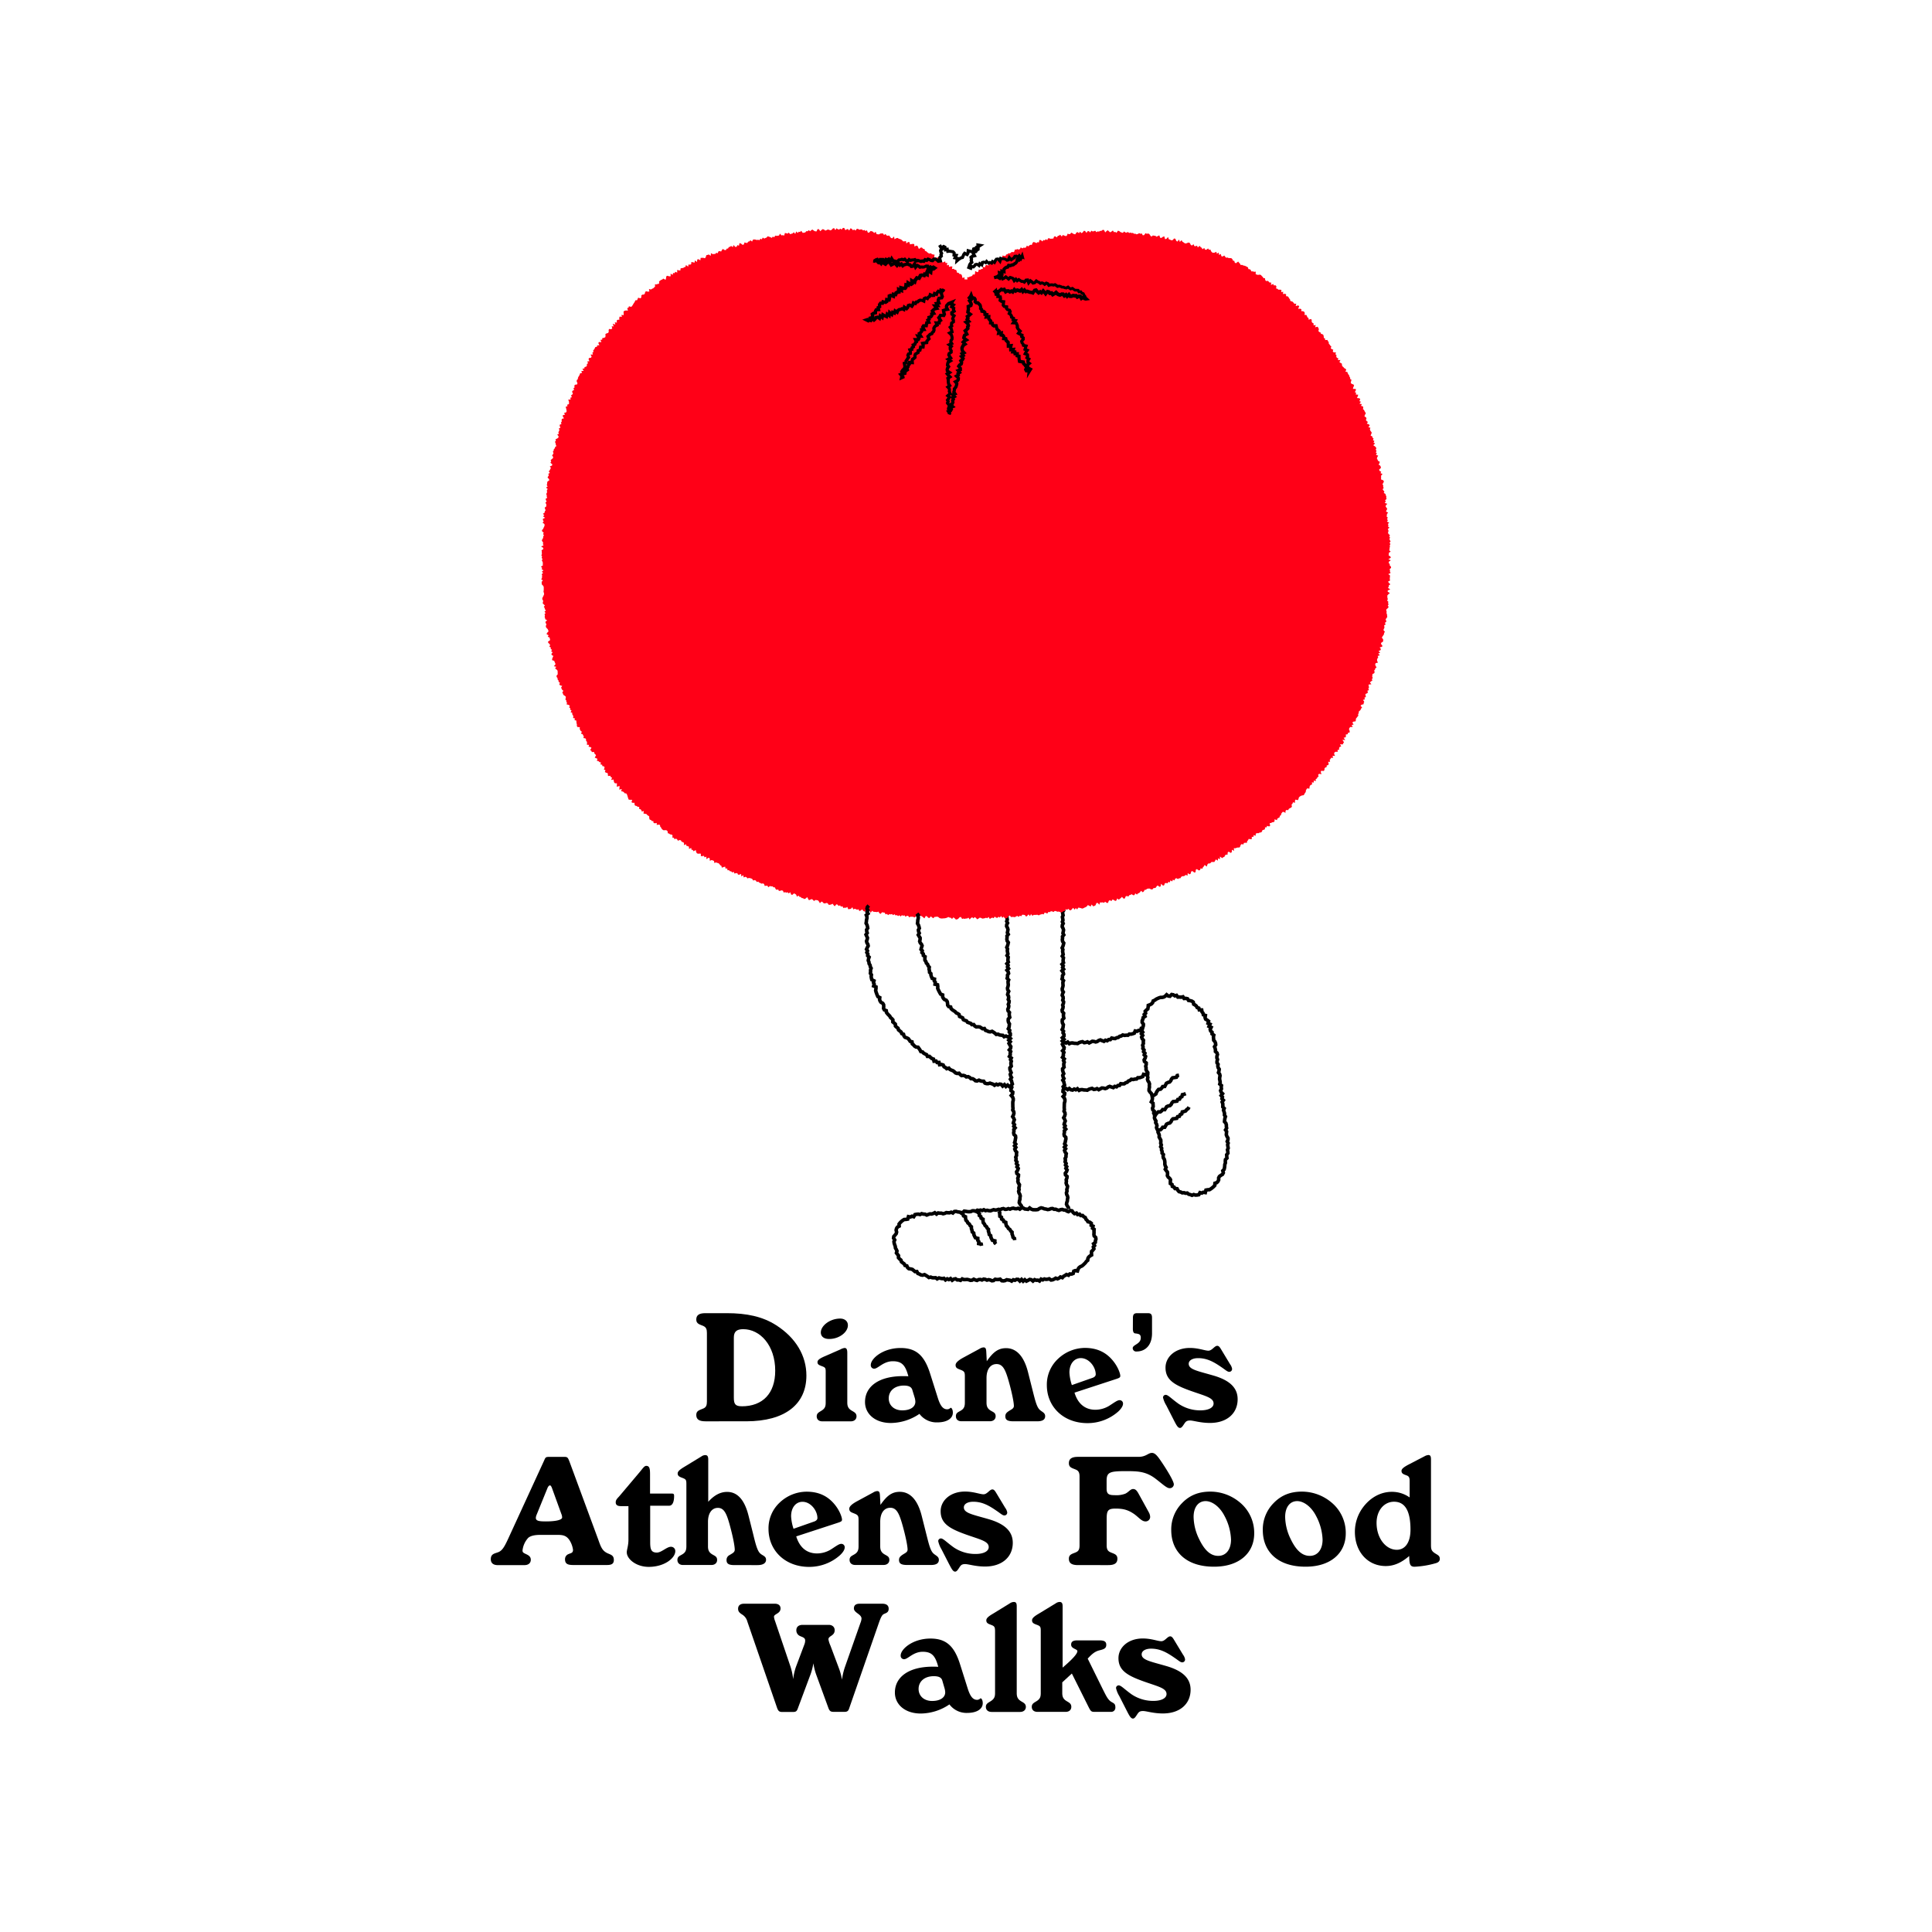 <?xml version="1.0" encoding="UTF-8"?> <svg xmlns="http://www.w3.org/2000/svg" id="Layer_1" data-name="Layer 1" viewBox="0 0 1080 1080"><defs><style>.cls-1{fill:none;stroke:#000;stroke-miterlimit:10;stroke-width:1.98px;}.cls-2{fill:#ff0017;}</style></defs><title>DMT_LOGOS_NEW_FINALS</title><path d="M395.17,745.13c0-2-.42-3.15-1.87-3.83-1.95-.94-4.08-1.11-4.08-3.66s1.7-3.57,5.1-3.57h11.9c11.14,0,20.07,1.87,27.64,6.72,11.05,7.06,16.92,17.09,16.92,28.14,0,16-11.82,25.59-33.67,25.59H394.32c-3.4,0-5.1-1-5.1-3.57s2.13-2.72,4.08-3.65c1.45-.68,1.87-1.79,1.87-3.83Zm19.47,41c11.74,0,18.71-7.23,18.71-19.9,0-14.11-8.42-23.21-17.86-23.21-3.82,0-5.27,1.45-5.27,4.76v33.5C410.22,784.83,411,786.11,414.64,786.11Z"></path><path d="M459.79,763.83c-1.71-.68-2.81-.93-2.81-2.38,0-1.19,1.27-2,3.4-3l9.52-4.16a6.29,6.29,0,0,1,2.21-.77c1.19,0,1.53.94,1.53,2.81V784c0,2,.51,3.23,2,4.25s3.15,1.45,3.15,3.49c0,1.7-1.28,2.8-3.24,2.8H459.7c-2,0-3.15-1.1-3.15-2.8,0-2,1.62-2.38,3.15-3.49s1.87-2.21,1.87-4.25V766.81C461.57,764.94,461.4,764.43,459.79,763.83Zm-.94-19c0-3.74,5.1-7.74,10.8-7.74,2.55,0,4.33,1.45,4.33,3.75,0,3.91-4.93,7.65-10.37,7.65C460.55,748.53,458.85,747.08,458.85,744.87Z"></path><path d="M498,795.46c-8.84,0-14.45-5.1-14.45-11.73,0-8.68,7.73-14.46,21.17-14.46.93,0,2,0,3.06.09-1.62-6.12-3.57-8.42-8.68-8.42-5.35,0-8.24,4.17-10.45,4.17a1.91,1.91,0,0,1-1.87-2.13c0-3.49,6.71-9.44,16.66-9.44,8.93,0,13.43,4.42,16.58,14.54l4.17,13.18c1.36,4.42,2.89,6.55,5.27,6.55,1.27,0,1.78-.85,2-.85.51,0,1.19,1,1.19,2.72,0,3.23-3.23,5.44-8.67,5.44a11.9,11.9,0,0,1-10-4.76A28.94,28.94,0,0,1,498,795.46Zm7.31-20.92c-5.27,0-8.5,3-8.5,7.15,0,3.91,3,6.71,7.57,6.71s7.31-1.95,7.31-4.84a9.27,9.27,0,0,0-.34-2.13L510,777C509.52,775.31,508,774.54,505.27,774.54Z"></path><path d="M537.32,765.87c-1.87-.76-3.14-1-3.14-2.8,0-1.28,1.53-2.64,4.33-4.17l9.1-4.93a4.61,4.61,0,0,1,2.21-.77c1.28,0,1.45,1,1.53,2.81l.26,4.93c3.48-5,6.29-7.31,10.79-7.31,5.79,0,10,4.5,12.25,13.35l2.38,9.43c1.53,6,2.38,9.87,4.08,11.57,1.27,1.27,3.14,1.7,3.14,3.65s-1.44,2.89-4.5,2.89h-13c-3.23,0-4.76-.59-4.76-2.8,0-1.28.59-2,1.78-2.81,1.45-1,3-1.44,3-3s-.77-6.21-2.81-13.52c-1.87-6.63-3.31-9.87-6.88-9.87-3.32,0-5.61,2.81-5.61,7.83v13.69c0,2,.51,3.23,1.95,4.25,1.62,1.1,3.15,1.27,3.15,3.4,0,1.7-1.28,2.8-3.23,2.8H537.49c-2,0-3.14-1.1-3.14-2.8,0-2.13,1.53-2.3,3.14-3.4,1.45-1,1.87-2.21,1.87-4.25V769.44C539.36,767.32,539.19,766.64,537.32,765.87Z"></path><path d="M612.31,788.06a14.94,14.94,0,0,0,7.74-2.21c2.8-1.78,4.5-3.14,5.78-3.14a1.87,1.87,0,0,1,1.95,1.95c0,1.19-.93,2.81-2.8,4.51a25.89,25.89,0,0,1-17.09,6.37c-13.35,0-22.7-9.09-22.7-21.25a19.65,19.65,0,0,1,6.37-14.8,22.07,22.07,0,0,1,14.88-6c6.72,0,11.91,2.38,15.9,7.4,2.72,3.4,3.91,7,3.91,8.25,0,.93-.68,1.19-2.46,1.78l-23.13,7.57C602.53,784.75,606.61,788.06,612.31,788.06Zm-1.79-17.77c1.36-.42,2-1.19,2-2,0-4.16-3.74-9.1-8.33-9.1-3.65,0-6.37,3.15-6.37,8.08a26,26,0,0,0,1.36,7Z"></path><path d="M633.31,736.71c0-1.87.59-2.64,2.38-2.64h6c1.79,0,2.3.77,2.3,2.64v8.59c0,6.71-3.74,10.2-8.67,10.2a1.91,1.91,0,0,1-2.13-1.87c0-2,4.51-2.21,4.51-5.78,0-2-1-2.21-3.15-2.47-.85-.08-1.27-1-1.27-2.55Z"></path><path d="M650.14,781.26a1.48,1.48,0,0,1,1.53-1.53c1.28,0,3.15,2.13,7.06,4.93A21.56,21.56,0,0,0,671,788.4c4.76,0,7.4-1.61,7.4-3.82,0-3-3.83-4-10.54-6.3-10.72-3.65-16.33-6.46-16.33-13.77,0-6,5.44-11,13.61-11,4.84,0,8.33,1.53,10.37,1.53s3.4-2.72,4.93-2.72c.85,0,1.36.68,2,1.7l5.18,8.59a5.93,5.93,0,0,1,1.11,2.47,1.57,1.57,0,0,1-1.62,1.78c-1,0-2.21-1.19-4.25-2.55-4.34-3-8.08-5.1-13.09-5.1-3.32,0-5.27,1.36-5.27,3.14,0,3.24,4.93,4,14,6.64,8.93,2.63,13.35,6.8,13.35,13.18,0,7.9-5.95,13.26-15.47,13.26-5.44,0-9.18-1.36-11.14-1.36s-2.47.68-3.31,1.95-1.45,2.21-2.3,2.21c-1.19,0-2-1.53-3.4-4.25l-4.25-8.33A14.66,14.66,0,0,1,650.14,781.26Z"></path><path d="M274.36,871.61c0-3.15,2.3-3.15,4.34-4,2.21-.93,3.48-3.4,5.27-7.23l19.89-43.27c1.19-2.55.85-2.72,3.74-2.72h7.32c2.29,0,2.46.08,3.57,3.06L334.3,860.3c1.53,4.25,2.21,6.55,5.36,8,1.95.85,3.48,1.19,3.48,3.74,0,2.13-1.27,2.81-3.82,2.81H320.53c-3.15,0-4.68-.6-4.68-3.23a3,3,0,0,1,2-2.89c1.28-.6,2.47-.51,2.47-2.38a13.35,13.35,0,0,0-2.13-5.62c-1.61-2.21-3.31-2.72-6.37-2.72h-9.95c-3.15,0-5.44.6-6.63,1.7a12.37,12.37,0,0,0-3.15,7.06c0,1.11.68,1.36,2,2,1.7.76,2.63,1.61,2.63,3.14,0,1.79-1.27,3-3.57,3H278C275.64,874.84,274.36,873.65,274.36,871.61Zm25.17-23.13c0,1.7,1.7,2,5.61,2,5.95,0,9.1-.93,9.1-2.21a5.28,5.28,0,0,0-.43-1.95l-5.27-14.54c-.34-.94-.77-1.45-1.11-1.45s-1,.51-1.36,1.45L299.87,847A5.6,5.6,0,0,0,299.53,848.48Z"></path><path d="M347,841.93c-1.87,0-2.81-.68-2.81-2.12s.94-2.21,2-3.4L357.51,823c1.78-2.12,2.63-3.57,3.74-3.57,1.79,0,2.13,1.45,2.13,4.6v10.88h12c1.11,0,1.45.17,1.45,1.36,0,3.4-.94,5.44-2.81,5.44H363.46v20.49c0,3.91.6,5.7,3.74,5.7,2.55,0,5.53-3.24,7.82-3.24a2.37,2.37,0,0,1,2.47,2.47c0,3.74-5.87,8.76-14.88,8.76-6.89,0-12.24-4.34-12.24-8.16,0-1.45.93-3.66.93-7V841.93Z"></path><path d="M397.72,868.63c1.62,1.11,3.15,1.28,3.15,3.4,0,1.7-1.28,2.81-3.23,2.81H381.82c-1.95,0-3.14-1.11-3.14-2.81,0-2.12,1.53-2.29,3.14-3.4,1.45-1,1.87-2.21,1.87-4.25V829.61c0-2.13-.17-2.64-1.87-3.32s-3-1-3-2.64c0-1.1,1.19-2.12,3.4-3.48l9.86-6a3.85,3.85,0,0,1,2.13-.76c1.27,0,1.7.76,1.7,2.46v23.64c3.4-3.74,6.8-5.53,10.54-5.53,5.78,0,9.78,4.42,12,13.35l2.38,9.44c1.53,6.29,2.46,10.12,4.17,11.65,1.27,1.19,3.23,1.44,3.23,3.48,0,1.87-1.62,3-4.77,3H410.73c-3.14,0-4.59-.6-4.59-2.81a3,3,0,0,1,1.7-2.8c1.45-.94,2.89-1.45,2.89-3s-.68-6-2.72-13.52c-1.79-6.63-3.23-9.86-6.72-9.86-3.23,0-5.52,2.81-5.52,7.82v13.69C395.77,866.42,396.28,867.61,397.72,868.63Z"></path><path d="M456.73,868.38a14.93,14.93,0,0,0,7.73-2.21c2.81-1.79,4.51-3.15,5.79-3.15a1.88,1.88,0,0,1,1.95,2c0,1.19-.93,2.8-2.81,4.5a25.84,25.84,0,0,1-17.08,6.38c-13.35,0-22.71-9.1-22.71-21.26A19.62,19.62,0,0,1,436,839.81a22,22,0,0,1,14.88-5.95c6.72,0,11.9,2.38,15.9,7.39,2.72,3.41,3.91,7,3.91,8.25,0,.94-.68,1.19-2.46,1.79l-23.13,7.56C447,865.06,451,868.38,456.73,868.38Zm-1.79-17.77c1.36-.43,2-1.19,2-2,0-4.17-3.74-9.1-8.33-9.1-3.66,0-6.38,3.14-6.38,8.08a26,26,0,0,0,1.36,7Z"></path><path d="M477.89,846.19c-1.87-.77-3.14-1-3.14-2.81,0-1.28,1.53-2.64,4.34-4.17l9.09-4.93a4.57,4.57,0,0,1,2.21-.76c1.28,0,1.45,1,1.53,2.8l.26,4.93c3.48-5,6.29-7.31,10.8-7.31,5.78,0,10,4.51,12.24,13.35l2.38,9.44c1.53,6,2.38,9.86,4.08,11.56,1.28,1.28,3.15,1.7,3.15,3.66s-1.45,2.89-4.51,2.89h-13c-3.23,0-4.76-.6-4.76-2.81,0-1.27.6-1.95,1.79-2.8,1.44-1,3-1.45,3-3s-.76-6.21-2.8-13.52c-1.87-6.63-3.32-9.86-6.89-9.86-3.32,0-5.61,2.81-5.61,7.82v13.69c0,2,.51,3.23,1.95,4.25,1.62,1.11,3.15,1.28,3.15,3.4,0,1.7-1.28,2.81-3.23,2.81H478.06c-1.95,0-3.14-1.11-3.14-2.81,0-2.12,1.53-2.29,3.14-3.4,1.45-1,1.88-2.21,1.88-4.25V849.76C479.94,847.63,479.77,847,477.89,846.19Z"></path><path d="M524.48,861.57A1.48,1.48,0,0,1,526,860c1.28,0,3.15,2.13,7.06,4.94a21.56,21.56,0,0,0,12.24,3.74c4.77,0,7.4-1.62,7.4-3.83,0-3-3.82-4-10.54-6.29-10.71-3.66-16.33-6.46-16.33-13.77,0-6,5.45-11,13.61-11,4.84,0,8.33,1.53,10.37,1.53s3.4-2.72,4.93-2.72c.85,0,1.36.68,2,1.7l5.18,8.59a5.85,5.85,0,0,1,1.11,2.46,1.57,1.57,0,0,1-1.62,1.79c-1,0-2.21-1.19-4.25-2.55-4.33-3-8.07-5.11-13.09-5.11-3.32,0-5.27,1.36-5.27,3.15,0,3.23,4.93,4,14,6.63,8.92,2.64,13.35,6.8,13.35,13.18,0,7.91-6,13.26-15.48,13.26-5.44,0-9.18-1.36-11.14-1.36s-2.46.68-3.31,2-1.45,2.21-2.3,2.21c-1.19,0-1.95-1.53-3.4-4.25L526.27,866A14.78,14.78,0,0,1,524.48,861.57Z"></path><path d="M603.47,825.44c0-2-.43-3.15-1.87-3.83-2-.93-4.09-1.1-4.09-3.65s1.7-3.57,5.11-3.57h33.75c4.34,0,5.44-2.21,7.57-2.21,1.95,0,3.4,2.12,5.86,5.78,4.34,6.54,6.38,10.54,6.38,11.82a2.23,2.23,0,0,1-2.38,2.12c-1.62,0-3.91-2.29-7.82-5.27-5.44-4.17-10.12-4.25-16.5-4.25-9,0-10.88.51-10.88,5.36v4.42c0,3.06,1.28,3.65,4.51,3.65A14.23,14.23,0,0,0,629,835c1.87-.85,2.89-2.63,4.42-2.63,1.36,0,2.13.93,3.15,2.8l5.61,10.2a5.89,5.89,0,0,1,.77,2.56,2.53,2.53,0,0,1-2.64,2.55c-2.13,0-3.74-2.3-6.38-4.17-3.48-2.38-6.2-3-10.37-3-4.33,0-4.93,1.2-4.93,6v14.54c0,2,.51,3.14,2,3.82,2,.94,4,1.11,4,3.66s-1.7,3.57-5.1,3.57H602.62c-3.41,0-5.11-1-5.11-3.57s2.13-2.72,4.09-3.66c1.44-.68,1.87-1.78,1.87-3.82Z"></path><path d="M654.73,855.28a20.93,20.93,0,0,1,6-15c4.25-4.42,9.35-6.46,15.9-6.46a25.72,25.72,0,0,1,16.41,6,22.07,22.07,0,0,1,8.07,17.35c0,11.14-8.58,18.62-22.36,18.62C663.57,875.86,654.73,867.78,654.73,855.28Zm15.65,5.19c3,6.21,6.37,9.27,10.62,9.27s7.15-3.4,7.15-9.1a30.41,30.41,0,0,0-3.66-13.26c-2.72-5.28-7-8.25-10.54-8.25-4,0-6.72,3.31-6.72,8.84A29.11,29.11,0,0,0,670.38,860.47Z"></path><path d="M705.91,855.28a20.93,20.93,0,0,1,6-15c4.25-4.42,9.35-6.46,15.9-6.46a25.72,25.72,0,0,1,16.41,6,22.07,22.07,0,0,1,8.07,17.35c0,11.14-8.58,18.62-22.36,18.62C714.75,875.86,705.91,867.78,705.91,855.28Zm15.65,5.19c3,6.21,6.37,9.27,10.62,9.27s7.15-3.4,7.15-9.1a30.41,30.41,0,0,0-3.66-13.26c-2.72-5.28-7-8.25-10.54-8.25-4,0-6.72,3.31-6.72,8.84A29.11,29.11,0,0,0,721.56,860.47Z"></path><path d="M786.51,824.84c-1.7-.67-3.06-.93-3.06-2.63,0-1.11,1.36-2.13,3.91-3.49l9-4.67a5,5,0,0,1,2.13-.68c1.1,0,1.44.76,1.44,2.46v47.62c0,2.38.18,3.4,1.87,4.59s3.07,1.44,3.07,3.4c0,1.1-.68,1.95-2.21,2.38a52,52,0,0,1-11.91,2c-2.63,0-2.89-1.53-3-6-4.34,3.74-8.51,5.61-13.1,5.61-10.11,0-17.26-8-17.26-19.13a22.89,22.89,0,0,1,4.17-13.18c4.17-5.87,10.12-9.18,16.49-9.18a17.07,17.07,0,0,1,9.95,3.14v-9.09C788,826.12,787.7,825.36,786.51,824.84Zm-5.7,41.5c4.6,0,7.66-4,7.66-11.23,0-10.45-3-15.64-9.19-15.64-5.52,0-9.77,4.85-9.77,11.82C769.51,860,774.78,866.34,780.81,866.34Z"></path><path d="M414.72,902.44c-1.44-.94-2.12-1.7-2.12-3.15,0-1.78,1.19-2.8,3.32-2.8h17.25c2,0,3.15,1,3.15,2.63,0,3-3.66,3-3.66,4.68a8.78,8.78,0,0,0,.6,2.38l8.67,25.59a35.31,35.31,0,0,1,1.45,6.89,33.49,33.49,0,0,1,1.53-6.8L449.75,919a5.81,5.81,0,0,0,.34-2c0-1.7-1.87-1.87-3.23-2.63a3.41,3.41,0,0,1-1.7-3.06c0-1.88,1.28-3,3.57-3h14.54c2,0,3.32,1.19,3.32,3,0,3.23-3.49,3.06-3.49,5.1a14.42,14.42,0,0,0,1.11,3.48l4.59,12.25a34.2,34.2,0,0,1,1.87,6.8,38,38,0,0,1,1.53-6.72L481,907.2a7.47,7.47,0,0,0,.59-2.38c0-2.55-4.25-3.23-4.25-5.7,0-1.7,1-2.63,3.23-2.63H493.2c2.38,0,3.57,1,3.57,2.8,0,2.38-1.78,2.38-3,3.15-1,.68-1.78,2.72-2.8,5.69l-16.07,46.26c-.51,1.53-.76,2.55-2.8,2.55h-5.87c-1.79,0-2.47-.26-3.23-2.38L456.22,936a34.17,34.17,0,0,1-1.53-6.21,36.17,36.17,0,0,1-1.53,6L446,955c-.59,1.7-1.19,2-2.8,2h-5.95c-1.62,0-2.22-.51-2.89-2.38l-16.58-48.13A6.55,6.55,0,0,0,414.72,902.44Z"></path><path d="M514.71,957.87c-8.84,0-14.46-5.1-14.46-11.73,0-8.67,7.74-14.46,21.17-14.46.94,0,2,0,3.07.09-1.62-6.12-3.57-8.42-8.68-8.42-5.35,0-8.24,4.17-10.45,4.17a1.91,1.91,0,0,1-1.87-2.13c0-3.48,6.71-9.43,16.66-9.43,8.93,0,13.43,4.42,16.58,14.54l4.16,13.17c1.37,4.42,2.9,6.55,5.28,6.55,1.27,0,1.78-.85,2-.85.51,0,1.19,1,1.19,2.72,0,3.23-3.23,5.44-8.68,5.44a11.9,11.9,0,0,1-9.94-4.76A28.94,28.94,0,0,1,514.71,957.87ZM522,937c-5.27,0-8.5,3-8.5,7.14,0,3.91,3,6.71,7.56,6.71s7.32-1.95,7.32-4.84a9.27,9.27,0,0,0-.34-2.13l-1.28-4.42C526.27,937.72,524.74,937,522,937Z"></path><path d="M554.24,908.39c-1.78-.68-2.89-1-2.89-2.64,0-1.1,1.11-2.12,3.4-3.48l9.78-6a4.05,4.05,0,0,1,2.21-.76c1.28,0,1.62.76,1.62,2.46v48.46c0,2,.51,3.23,1.95,4.25s3.15,1.45,3.15,3.49c0,1.7-1.28,2.81-3.23,2.81h-15.9c-2,0-3.23-1.11-3.23-2.81,0-2,1.61-2.38,3.14-3.49s2-2.21,2-4.25V911.71C556.2,909.58,555.94,909.07,554.24,908.39Z"></path><path d="M579.92,908.39c-1.79-.68-3-1-3-2.64,0-1.1,1.11-2.12,3.4-3.48l9.87-6a3.79,3.79,0,0,1,2.12-.76c1.28,0,1.7.76,1.7,2.46V932.2c5.53-4.68,8.25-7.74,8.25-9.19,0-1.27-3.49-1.27-3.49-3.65,0-1.7,1.11-2.38,3.49-2.38h12.33c2.55,0,3.82.59,3.82,2.46,0,2.21-1.61,2.55-4,3.15-2.55.68-4.17,2.21-6.38,4.59l8.42,17.09c1.87,3.65,2.89,6.12,5.18,7.31,1.19.68,1.87,1,1.87,2.89a2.32,2.32,0,0,1-2.46,2.47h-9.44c-1.61,0-2-.6-3-2.55l-9.43-18.88-5.36,4.93v5.95c0,2,.51,3.23,2,4.25s3.06,1.45,3.06,3.49c0,1.7-1.19,2.81-3.15,2.81H579.92c-2,0-3.15-1.11-3.15-2.81,0-2,1.62-2.38,3.15-3.49s1.87-2.21,1.87-4.25V911.71C581.79,909.58,581.62,909.07,579.92,908.39Z"></path><path d="M623.87,943.67a1.48,1.48,0,0,1,1.53-1.53c1.28,0,3.15,2.13,7.06,4.93a21.54,21.54,0,0,0,12.24,3.74c4.76,0,7.4-1.61,7.4-3.82,0-3-3.83-4-10.54-6.29-10.72-3.66-16.33-6.46-16.33-13.78,0-6,5.44-11,13.6-11,4.85,0,8.34,1.53,10.38,1.53s3.4-2.72,4.93-2.72c.85,0,1.36.68,2,1.7l5.19,8.58a5.93,5.93,0,0,1,1.11,2.47,1.57,1.57,0,0,1-1.62,1.78c-1,0-2.21-1.19-4.25-2.55-4.34-3-8.08-5.1-13.09-5.1-3.32,0-5.28,1.36-5.28,3.15,0,3.23,4.94,4,14,6.63,8.93,2.64,13.35,6.8,13.35,13.18,0,7.91-5.95,13.26-15.47,13.26-5.44,0-9.18-1.36-11.14-1.36s-2.46.68-3.32,2-1.44,2.21-2.29,2.21c-1.19,0-2-1.53-3.4-4.25l-4.25-8.34A14.66,14.66,0,0,1,623.87,943.67Z"></path><polygon class="cls-1" points="518.96 678.85 518.06 679.22 517.1 678.75 516.16 678.69 515.2 678.45 514.32 678.95 513.34 678.72 512.39 678.79 511.46 678.97 510.79 680.16 509.75 679.87 508.92 680.32 507.82 680.11 507.44 681.49 506.5 681.65 505.43 681.71 504.62 682.21 503.88 682.82 503.19 683.49 502.59 684.24 502.65 685.43 501.7 685.93 501.17 686.71 500.94 687.64 501.21 688.72 501 689.59 500.38 690.37 499.64 691.2 499.51 692.14 500.16 693.12 499.74 694.04 499.86 694.97 500.15 695.87 500.47 696.75 500.56 697.67 501.05 698.48 501.42 699.31 501.11 700.42 501.7 701.17 502.29 701.91 502.24 703.04 502.87 703.75 503.62 704.37 503.91 705.35 504.67 705.94 505.44 706.5 505.9 707.39 506.93 707.63 507.36 708.6 508.07 709.23 509.12 709.36 510.06 709.62 510.77 710.23 511.5 710.84 512.55 710.82 513.08 711.87 513.96 712.2 514.78 712.67 515.72 712.84 516.81 712.52 517.63 712.99 518.45 713.5 519.26 714.14 520.27 713.91 521.15 714.26 522.09 714.3 523.04 714.26 523.89 714.9 524.9 714.36 525.81 714.6 526.72 714.77 527.67 714.59 528.54 715.49 529.51 714.86 530.42 715.3 531.38 714.73 532.28 715.68 533.23 715.03 534.16 714.85 535.08 715.48 536.02 715.47 536.94 715.74 537.88 714.92 538.8 715.3 539.72 715.28 540.65 715.2 541.57 715.4 542.48 715.72 543.4 715.63 544.33 715.09 545.25 715.52 546.17 715.77 547.09 715.29 548.02 715.23 548.93 715.52 549.86 715.04 550.78 715.17 551.7 715.6 552.62 715.35 553.54 715.51 554.46 715.96 555.38 715.85 556.31 715.12 557.23 715.28 558.15 715.25 559.08 715.06 559.99 715.93 560.91 716.02 561.83 715.87 562.76 715.38 563.68 715.54 564.6 715.67 565.51 716.15 566.44 715.4 567.36 715.69 568.29 715.15 569.21 715.2 570.12 716.1 571.05 715.21 571.95 716.19 572.87 715.38 573.78 716.16 574.69 715.72 575.61 715.2 576.52 715.37 577.44 716.12 578.34 715.34 579.26 715.69 580.17 715.61 581.11 716.09 581.97 715.04 582.91 715.46 583.78 714.95 584.72 715.18 585.62 715.09 586.51 714.84 587.53 715.54 588.44 715.41 589.31 715.01 590.15 714.5 591.16 714.88 592.02 714.48 592.79 713.82 593.86 714.23 594.58 713.43 595.39 713 596.16 712.46 597.31 712.88 598 712.15 599.04 712.21 599.91 711.88 600.26 710.59 601.11 710.26 602.33 710.48 602.67 709.38 603.21 708.61 603.92 708.07 604.79 707.7 605.49 707.13 606.14 706.5 606.78 705.86 607.3 705.12 608.03 704.53 608.13 703.5 608.57 702.72 609.29 702.1 610.21 701.56 610.14 700.51 610.2 699.55 610.91 698.87 611.5 698.1 611.18 697.06 611.86 696.3 611.32 695.27 612.29 694.51 612.34 693.59 612.63 692.68 612.5 691.75 611.64 690.89 611.5 690.02 611.57 689.11 611.54 688.19 611.62 687.2 610.73 686.58 611.01 685.42 609.98 684.95 610.04 683.82 609.26 683.23 608.17 682.97 607.7 682.19 607.05 681.57 606.67 680.59 605.84 680.17 605.19 679.47 604.12 679.5 603.49 678.73 602.39 678.96 601.75 678.13 600.68 678.44 599.94 677.83 599.27 676.87 598.36 676.7 597.28 677.34 596.43 677.03 595.61 676.45 594.7 676.41 593.82 676.08 592.89 676.2 591.94 676.61 591.05 676.36 590.17 675.97 589.26 676 588.37 675.57 587.46 675.65 586.53 676.03 585.63 676.15 584.72 675.88 583.81 675.76 582.9 675.38 581.99 675.19 581.07 675.55 580.15 676.15 579.24 676.26 578.32 676.26 577.41 676.23 576.5 675.91 575.58 675.24 574.67 676.04 573.75 675.92 572.84 675.82 571.91 675.23 571 675.27 570.1 675.93 569.17 675.43 568.26 675.7 567.34 675.66 566.42 675.37 565.51 675.54 564.61 675.92 563.68 675.62 562.78 675.97 561.87 676.04 560.93 675.61 560.02 675.77 559.12 676.17 558.2 676.03 557.3 676.33 556.39 676.46 555.46 676.22 554.56 676.54 553.66 676.87 552.75 676.78 551.82 676.55 550.91 676.77 549.97 676.25 549.08 676.68 548.14 676.44 547.24 676.68 546.32 676.51 545.44 677.13 544.5 676.84 543.59 676.85 542.7 677.28 541.78 677.37 540.86 677.32 539.94 677.15 539.01 677.03 538.15 677.92 537.23 677.79 536.29 677.56 535.37 677.45 534.43 677.17 533.52 677.24 532.66 678.08 531.71 677.63 530.82 677.96 529.9 677.94 528.98 677.85 528.09 678.29 527.18 678.49 526.25 678.17 525.33 678.18 524.4 678.04 523.53 678.68 522.56 677.9 521.67 678.36 520.78 678.63 519.86 678.56 518.96 678.85"></polygon><polyline class="cls-1" points="563.64 469.54 563.87 470.45 563.77 471.36 564.15 472.28 564.08 473.19 564.36 474.11 563.81 475 563.64 475.91 563.28 476.81 563.65 477.73 563.26 478.63 563.15 479.54 563.11 480.45 564.09 481.38 563.5 482.28 563.64 483.19 563.01 484.09 564.09 485.02 563.75 485.92 563.21 486.82 563.12 487.73 563.08 488.64 563.04 489.55 563.05 490.46 563.79 491.38 563.23 492.29 563.12 493.19 563.27 494.11 563.88 495.02 563.91 495.94 563.48 496.84 562.88 497.74 562.84 498.65 563.54 499.57 563.11 500.48 563.18 501.39 563.37 502.3 563.54 503.21 563.43 504.12 563.68 505.03 563.76 505.94 563.05 506.85 563.26 507.76 563.43 508.67 562.8 509.57 562.93 510.48 563.15 511.39 562.75 512.3 562.93 513.21 563.08 514.13 562.75 515.03 563.25 515.95 562.77 516.86 562.69 517.76 563.18 518.67 563.47 519.59 563.32 520.5 563.13 521.4 563.63 522.31 562.9 523.23 562.96 524.13 562.84 525.05 563.01 525.96 563.66 526.86 563.46 527.77 563.2 528.68 562.79 529.6 563.24 530.5 563.08 531.41 563.23 532.32 563.43 533.23 562.92 534.15 563.6 535.05 563.47 535.96 563.4 536.87 563.67 537.78 562.85 538.7 563.56 539.6 563.18 540.51 563.8 541.42 562.89 542.34 563.58 543.24 563.8 544.15 563.2 545.07 563.24 545.97 563 546.89 563.85 547.78 563.5 548.7 563.54 549.61 563.65 550.52 563.48 551.43 563.19 552.35 563.31 553.25 563.88 554.15 563.48 555.07 563.26 555.99 563.77 556.88 563.86 557.79 563.61 558.71 564.12 559.61 564.02 560.52 563.63 561.44 563.92 562.34 563.79 563.26 563.37 564.18 563.52 565.08 564.29 565.97 564.16 566.89 564.24 567.79 564.46 568.7 563.63 569.63 563.57 570.55 563.76 571.45 564.29 572.34 564.18 573.26 564.09 574.17 563.65 575.1 564.44 575.98 564.19 576.9 564.78 577.79 564.77 578.7 563.91 579.64 564.84 580.52 563.91 581.46 564.77 582.34 564.02 583.28 564.5 584.17 565.06 585.06 564.92 585.98 564.2 586.92 565 587.79 564.67 588.72 564.76 589.63 564.27 590.56 565.32 591.42 564.88 592.35 565.36 593.24 565.09 594.16 565.14 595.07 565.32 595.98 564.53 596.92 564.57 597.83 564.87 598.73 565.25 599.62 564.73 600.56 564.96 601.46 565.46 602.34 564.83 603.29 565.43 604.17 565.63 605.07 565.92 605.97 565.16 606.92 565.62 607.8 565.18 608.74 565.13 609.65 566.16 610.51 566.07 611.42 565.29 612.38 566.05 613.25 566.4 614.14 566.41 615.05 566.17 615.97 566.15 616.89 566.17 617.8 566.17 618.71 566.29 619.61 566.12 620.53 566.68 621.41 566.8 622.32 566.55 623.24 566.06 624.19 566.64 625.06 567.03 625.95 566.69 626.88 566.44 627.81 567.11 628.68 566.7 629.62 567.48 630.48 566.71 631.44 566.81 632.35 566.63 633.27 566.81 634.17 567.68 635.02 567.78 635.93 567.6 636.85 567.48 637.77 567.16 638.71 567.82 639.57 567.13 640.53 567.87 641.39 567.26 642.35 567.61 643.24 568.33 644.1 568.2 645.02 568.25 645.93 567.8 646.87 568.02 647.77 567.86 648.69 568.5 649.56 568.18 650.5 568.92 651.35 568.47 652.3 569.2 653.15 568.92 654.09 568.27 655.05 568.41 655.96 569.35 656.79 569.29 657.71 568.94 658.65 569.12 659.55 568.98 660.47 569.3 661.36 569.87 662.22 569.79 663.14 569.54 664.08 569.71 664.98 569.41 665.92 569.61 666.81 570.1 667.68 570.33 668.58 570.16 669.5 570.15 670.42 569.87 671.36 569.77 672.28 570.23 673.15 570.92 674 571.12 674.9 571.22 675.8"></polyline><polyline class="cls-1" points="595.25 466.03 595 466.94 595.68 467.87 595.2 468.77 594.89 469.67 595.13 470.59 595.04 471.5 595.42 472.43 595.34 473.34 595.63 474.26 595.08 475.16 594.91 476.07 594.55 476.97 594.93 477.89 594.53 478.8 594.42 479.71 594.39 480.62 595.36 481.55 594.78 482.45 594.91 483.37 594.28 484.27 595.36 485.2 595.02 486.11 594.48 487.01 594.38 487.92 594.34 488.83 594.3 489.75 594.31 490.66 595.05 491.59 594.48 492.49 594.37 493.4 594.51 494.31 595.12 495.24 595.15 496.15 594.72 497.06 594.11 497.96 594.07 498.87 594.76 499.8 594.33 500.7 594.39 501.62 594.58 502.53 594.74 503.45 594.62 504.36 594.87 505.27 594.94 506.19 594.23 507.09 594.43 508.01 594.59 508.92 593.96 509.82 594.08 510.74 594.29 511.65 593.89 512.56 594.05 513.48 594.2 514.39 593.87 515.3 594.35 516.22 593.86 517.13 593.77 518.04 594.25 518.96 594.53 519.87 594.37 520.78 594.18 521.69 594.66 522.61 593.93 523.52 593.98 524.43 593.85 525.34 594.01 526.26 594.64 527.17 594.43 528.09 594.16 529 593.74 529.9 594.17 530.82 594.01 531.73 594.14 532.65 594.33 533.56 593.81 534.47 594.48 535.39 594.33 536.3 594.25 537.21 594.51 538.12 593.67 539.03 594.36 539.95 593.97 540.86 594.58 541.77 593.65 542.68 594.33 543.6 594.53 544.51 593.92 545.42 593.94 546.34 593.68 547.25 594.51 548.16 594.15 549.07 594.18 549.99 594.27 550.9 594.08 551.81 593.77 552.73 593.87 553.64 594.42 554.55 594.01 555.46 593.77 556.38 594.26 557.29 594.34 558.2 594.06 559.11 594.56 560.02 594.44 560.94 594.03 561.85 594.3 562.76 594.15 563.68 593.71 564.59 593.84 565.5 594.59 566.41 594.44 567.33 594.49 568.24 594.7 569.15 593.84 570.07 593.77 570.98 593.93 571.89 594.44 572.8 594.31 573.72 594.19 574.63 593.73 575.55 594.5 576.45 594.23 577.37 594.79 578.27 594.76 579.19 593.88 580.11 594.78 581.01 593.83 581.93 594.66 582.84 593.89 583.76 594.35 584.67 594.88 585.57 594.72 586.49 593.97 587.41 594.74 588.31 594.39 589.23 594.45 590.14 593.94 591.06 594.96 591.96 594.49 592.88 594.94 593.79 594.64 594.7 594.66 595.62 594.82 596.53 594 597.45 594.01 598.36 594.28 599.27 594.64 600.18 594.08 601.1 594.29 602.01 594.76 602.92 594.1 603.84 594.67 604.74 594.85 605.65 595.1 606.56 594.31 607.49 594.74 608.39 594.27 609.32 594.19 610.23 595.19 611.12 595.07 612.04 594.26 612.97 594.99 613.87 595.3 614.77 595.28 615.68 595 616.6 594.95 617.52 594.94 618.43 594.9 619.34 595 620.25 594.79 621.17 595.32 622.07 595.4 622.98 595.12 623.9 594.6 624.83 595.14 625.73 595.5 626.63 595.12 627.55 594.84 628.48 595.47 629.37 595.02 630.3 595.77 631.19 594.96 632.13 595.02 633.04 594.81 633.96 594.95 634.86 595.78 635.75 595.85 636.66 595.63 637.58 595.47 638.5 595.12 639.42 595.74 640.32 595.01 641.25 595.71 642.15 595.07 643.08 595.37 643.98 596.06 644.88 595.89 645.79 595.89 646.71 595.41 647.63 595.59 648.54 595.39 649.46 595.98 650.36 595.62 651.28 596.32 652.17 595.83 653.1 596.52 653.99 596.2 654.91 595.51 655.85 595.6 656.76 596.5 657.64 596.4 658.56 596.01 659.49 596.14 660.39 595.97 661.32 596.24 662.22 596.77 663.11 596.64 664.03 596.35 664.95 596.47 665.86 596.13 666.79 596.28 667.7 596.73 668.59 596.92 669.5 596.7 670.42 596.65 671.34 596.31 672.26 596.18 673.18 596.59 674.08 597.23 674.97 597.39 675.87"></polyline><polyline class="cls-1" points="537.42 677.16 537.47 678.2 538.36 678.77 538.62 679.69 539.69 680.14 539.76 681.17 539.97 682.12 540.65 682.8 541.05 683.64 541.87 684.25 542.28 685.09 543.01 685.74 543.01 686.81 543.34 687.69 543.5 688.66 544.31 689.27 544.44 690.27 544.82 691.12 545.27 691.93 546.59 692.25 546.56 693.34 547.15 694.07 547.08 695.17 548.49 695.44 548.68 696.41"></polyline><polyline class="cls-1" points="546.76 676.71 546.67 677.77 547.49 678.41 547.44 679.45 548.28 680.08 548.47 681.01 549.51 681.53 549.51 682.56 549.67 683.51 550.31 684.22 550.67 685.07 551.46 685.7 551.85 686.54 552.55 687.2 552.53 688.26 552.84 689.14 553 690.11 553.8 690.72 553.94 691.71 554.33 692.55 554.79 693.36 556.12 693.64 556.11 694.72 556.73 695.42"></polyline><polyline class="cls-1" points="558.19 677.08 558.83 677.77 558.85 678.86 558.92 679.92 559.82 680.44 559.92 681.47 560.83 681.99 561.14 682.89 562.23 683.29 562.34 684.32 562.59 685.25 563.29 685.9 563.72 686.73 564.55 687.31 564.99 688.13 565.73 688.76 565.75 689.83 566.1 690.7 566.28 691.66 567.09 692.26 567.24 693.25"></polyline><polygon class="cls-1" points="651.14 650.82 651.39 651.72 651.86 652.56 651.39 653.62 651.98 654.44 652.6 655.23 652.68 656.17 652.57 657.18 653.03 658.01 653.82 658.69 654.32 659.46 654.22 660.53 654.25 661.61 655.16 662.14 655.34 663.19 656.33 663.59 656.83 664.42 657.99 664.5 658.45 665.4 659.1 666.14 660.05 666.36 660.87 666.8 661.88 666.73 662.74 667.03 663.69 666.92 664.5 667.58 665.42 667.81 666.35 668.18 667.28 667.76 668.25 668.06 669.21 668.02 670.15 667.85 670.81 666.66 671.86 666.93 672.67 666.47 673.78 666.66 674.13 665.27 675.07 665.09 676.13 665.03 676.95 664.53 677.7 663.95 678.42 663.33 679.08 662.64 679.16 661.45 680.18 661.09 680.84 660.41 681.25 659.55 681.23 658.44 681.66 657.63 682.47 657.03 683.41 656.46 683.84 655.61 683.55 654.47 684.27 653.75 684.5 652.84 684.6 651.9 684.67 650.96 685 650.08 684.95 649.13 685.03 648.21 685.87 647.4 685.77 646.45 685.71 645.51 686.41 644.63 686.34 643.69 686.15 642.74 686.57 641.82 686.4 640.88 686.24 639.94 686.54 639 686.01 638.09 686.43 637.13 686.45 636.19 685.89 635.29 685.52 634.39 685.59 633.45 685.68 632.5 685.08 631.63 685.7 630.63 685.53 629.71 685.54 628.76 685.25 627.86 684.5 627.02 684.59 626.08 684.73 625.13 685.03 624.17 684.47 623.31 684.52 622.37 684.26 621.48 683.95 620.59 684.34 619.61 683.56 618.78 683.58 617.85 683.54 616.92 683.17 616.04 683.88 615.02 683.07 614.2 683.35 613.24 682.62 612.4 683.42 611.37 682.63 610.54 682.31 609.65 682.8 608.66 682.66 607.75 682.8 606.8 681.85 606 682.1 605.03 681.96 604.13 681.75 603.22 681.82 602.28 682.01 601.33 681.79 600.43 681.13 599.59 681.43 598.62 681.55 597.68 680.95 596.82 680.76 595.92 680.92 594.97 680.31 594.12 680.32 593.2 680.61 592.24 680.23 591.37 680.26 590.45 680.57 589.48 680.31 588.59 679.44 587.8 679.45 586.88 679.25 585.99 678.9 585.12 679.58 584.07 679.49 583.15 679.14 582.28 678.46 581.5 678.4 580.58 678.3 579.66 678.51 578.65 677.54 577.97 677.55 577.02 676.75 576.32 676.5 575.45 677.03 574.29 675.87 573.76 676.42 572.54 675.3 572.03 675.62 570.88 674.82 570.25 673.93 569.69 673.64 568.82 673.82 567.64 672.69 567.28 672.48 566.33 671.91 565.62 671.75 564.57 670.4 564.52 670.15 563.54 669.21 563.22 668.77 562.39 668.08 561.81 667.28 561.37 667.03 560.16 666.27 559.65 665.35 559.38 664.39 559.24 663.84 558.31 662.92 558.1 661.91 558.17 661.29 557.22 660.25 557.45 659.34 557.36 658.42 557.38 657.69 556.41 656.72 556.68 655.87 556.09 654.94 555.94 654.02 556.91 653.13 556.8 652.15 556.05 651.34 556.89 650.53 557.36 649.67 557.55 648.74 557.55 647.88 557.82 647.05 558.18 646.24 558.58 645.52 559.14 644.65 559.51 644.31 560.49 643.72 561.16 642.9 561.63 641.9 562.01 641.81 563.07 641.63 564.01 640.85 564.61 640.18 565.31 640.4 566.38 639.65 567.08 640.09 568.15 639.05 568.82 638.89 569.72 638.49 570.59 638.48 571.52 639.17 572.51 639.13 573.41 638.84 574.29 638.61 575.19 638.21 576.09 638.81 577 638.08 577.92 638.78 578.81 638.15 579.75 638.49 580.65 639.21 581.5 639.1 582.43 639.16 583.33 638.74 584.29 638.99 585.17 638.86 586.11 639.53 586.95 639.25 587.9 640.02 588.73 639.62 589.7 640.39 590.52 640.17 591.47 639.57 592.48 639.75 593.38 640.74 594.16 640.74 595.08 640.45 596.05 640.68 596.94 640.62 597.88 640.99 598.75 641.62 599.57 641.6 600.5 641.43 601.45 641.66 602.34 641.44 603.31 641.71 604.19 642.27 605.02 642.57 605.9 642.48 606.84 642.55 607.76 642.34 608.72 642.33 609.66 642.87 610.49 643.63 611.28 643.91 612.16 644.09 613.05 644.22 613.96 644.08 614.91 643.59 615.94 644.54 616.69 644.59 617.61 644.65 618.53 644.24 619.54 644.44 620.44 645.25 621.21 644.92 622.21 645.34 623.06 645.46 623.97 645.34 624.93 645.66 625.79 646.18 626.62 646.03 627.59 646.53 628.42 646.76 629.31 646.49 630.3 646.79 631.17 647.33 631.99 647.34 632.92 647.78 633.77 648.05 634.65 647.96 635.6 648.42 636.44 648.88 637.28 648.92 638.2 648.84 639.16 649.2 640.02 648.82 641.03 649.38 641.85 649.27 642.8 649.64 643.66 649.61 644.6 650.35 645.38 650.19 646.35 650.33 647.26 650.88 648.08 651.09 648.97 651.17 649.88 651.14 650.82"></polygon><polyline class="cls-1" points="646.92 632.33 647.56 631.64 648.68 631.57 649.38 630.95 649.94 630.16 651.1 630.15 651.61 629.28 652.1 628.4 652.95 627.99 653.94 627.75 654.59 627.06 655.03 626.11 655.67 625.43 656.76 625.32 657.81 625.16 658.26 624.22 659.29 624.03 659.72 623.07 660.6 622.69 660.9 621.56 661.91 621.35 662.82 621.01 663.4 620.24 664.18 619.73 664.67 618.84"></polyline><polyline class="cls-1" points="645.66 623.82 646.16 622.88 646.8 622.17 647.49 621.54 648.6 621.56 649.34 621 649.95 620.25 651.1 620.31 651.65 619.48 652.18 618.63 653.04 618.25 654.03 618.05 654.69 617.39 655.15 616.46 655.8 615.79 656.89 615.7 657.93 615.55 658.38 614.61 659.4 614.42 659.82 613.46 660.68 613.06 660.96 611.93 661.96 611.7 662.85 611.33"></polyline><polyline class="cls-1" points="644.66 612.62 645.38 612.03 646.16 611.52 646.51 610.51 647.04 609.71 647.64 608.99 648.75 608.86 649.42 608.21 649.94 607.4 651.09 607.34 651.56 606.46 652.02 605.56 652.86 605.11 653.83 604.85 654.46 604.14 654.87 603.19 655.5 602.49 656.58 602.36 657.63 602.18 658.06 601.24 659.08 601.04"></polyline><polygon class="cls-2" points="776.88 315.34 776.85 316.04 777.55 316.75 777.62 317.46 776.8 318.15 777.03 318.86 776.97 319.56 777.39 320.27 776.06 320.95 777.04 321.68 777 322.38 776.92 323.08 776.88 323.78 777.09 324.5 775.91 325.15 776.43 325.88 777.21 326.62 776.31 327.28 776.32 327.98 775.86 328.66 777.18 329.44 775.77 330.06 775.72 330.75 776.96 331.55 776.12 332.19 775.54 332.85 775.53 333.55 775.59 334.26 775.82 334.98 775.39 335.65 776.12 336.42 775.92 337.11 776.24 337.85 775.77 338.51 776.27 339.27 775.85 339.93 775.05 340.55 774.9 341.24 775.18 341.98 775.03 342.67 775.33 343.42 775.39 344.13 775.5 344.86 775.09 345.51 774.58 346.15 774.85 346.9 774.94 347.62 774.08 348.2 774.65 349 773.74 349.57 773.87 350.3 773.89 351.02 773.49 351.66 773.42 352.36 774.21 353.21 773.69 353.83 773.66 354.54 773.25 355.18 772.81 355.81 772.45 356.46 773.16 357.31 773.23 358.05 773.06 358.73 772.16 359.26 771.95 359.93 772.71 360.82 772.64 361.52 771.23 361.93 771.94 362.81 771.7 363.47 770.62 363.94 771.53 364.88 770.41 365.33 771.38 366.29 770.12 366.7 770.43 367.5 769.98 368.11 769.77 368.78 769.83 369.52 770.32 370.38 768.98 370.74 768.73 371.39 768.95 372.19 769.52 373.08 768.79 373.61 768.65 374.29 768.15 374.88 768.45 375.7 768.17 376.35 767.25 376.8 767.16 377.5 767.07 378.21 767.38 379.05 766.86 379.62 767.16 380.46 766.37 380.93 765.8 381.48 766.62 382.51 765.02 382.69 765.12 383.46 765.3 384.28 764.9 384.88 765.26 385.76 764.32 386.16 764.74 387.07 764.13 387.59 763.25 388 763.39 388.81 763.53 389.62 762.68 390.03 763.05 390.94 761.91 391.23 762.63 392.29 762.32 392.92 762.26 393.66 761.16 393.95 760.55 394.45 761.44 395.61 760.81 396.1 760.6 396.78 760.09 397.32 759.52 397.83 759.58 398.63 759.15 399.21 759.32 400.06 758.85 400.62 758.43 401.19 757.95 401.75 757.93 402.52 757.79 403.23 756.56 403.4 755.97 403.88 756.68 405.04 755.57 405.25 756.18 406.37 754.78 406.42 754.32 406.96 754.09 407.64 754.49 408.65 754.46 409.44 753.48 409.7 753.36 410.44 752.27 410.62 752.41 411.51 752.17 412.18 751.12 412.38 751.97 413.69 750.43 413.59 751.29 414.93 750.89 415.51 750.57 416.14 749.1 416.05 749.74 417.28 748.87 417.56 748.54 418.18 748.6 419.06 747.65 419.28 747.84 420.24 746.57 420.24 745.94 420.66 745.77 421.39 746.27 422.57 744.87 422.47 745.27 423.6 744.11 423.64 743.76 424.25 743.31 424.79 743.54 425.82 742.42 425.87 742.75 426.98 742.5 427.67 741.63 427.89 741.63 428.77 740.84 429.05 740.39 429.59 740.39 430.47 739.89 430.98 738.62 430.88 738.28 431.5 738.73 432.75 737.4 432.58 736.86 433.04 737.1 434.14 736.42 434.5 736.18 435.21 735.46 435.52 735.63 436.57 734.33 436.39 734.48 437.44 733.32 437.37 733.51 438.46 732.79 438.76 732.25 439.22 732.03 439.96 731.99 440.87 730.75 440.69 730.32 441.25 730 441.91 729.91 442.78 729.45 443.31 729.14 443.98 728.71 444.54 727.81 444.66 727.11 444.95 726.5 445.34 726.04 445.87 725.86 446.68 725.5 447.3 724.18 446.98 723.88 447.66 723.94 448.73 722.74 448.5 722.52 449.28 721.99 449.73 722.19 450.96 721.71 451.48 721.04 451.79 720.44 452.18 720.13 452.88 719.08 452.77 718.61 453.29 718.63 454.36 717.15 453.76 716.66 454.26 716.25 454.86 716.06 455.69 715.45 456.06 715.27 456.93 714.61 457.24 714.03 457.64 713.82 458.48 712.48 457.97 712.5 459.08 711.99 459.57 711.16 459.67 710.57 460.05 709.74 460.14 710.03 461.62 709.43 461.99 708.28 461.67 708.03 462.49 707.16 462.51 707.09 463.57 706.43 463.86 705.7 464.05 705.45 464.89 704.9 465.33 704.1 465.42 703.49 465.78 702.6 465.74 701.96 466.05 701.93 467.21 700.79 466.82 700.66 467.85 699.75 467.77 699.78 469.03 698.99 469.12 698.02 468.96 697.68 469.7 697.18 470.2 696.99 471.18 696.1 471.1 695.34 471.23 695.07 472.09 694.07 471.85 693.55 472.33 693.28 473.21 692.82 473.78 691.97 473.75 691.24 473.92 690.59 474.2 689.73 474.14 689.84 475.65 688.63 475.01 688.58 476.28 688.08 476.81 686.82 476.07 686.29 476.54 686.2 477.78 685.36 477.73 684.8 478.17 684.46 478.96 683.78 479.2 683.27 479.72 681.96 478.83 681.98 480.3 680.89 479.78 680.83 481.11 679.64 480.42 679.25 481.16 678.83 481.86 678.03 481.85 677.23 481.83 676.74 482.4 676.11 482.71 675.33 482.73 674.89 483.39 674.63 484.42 673.37 483.5 672.99 484.3 672.45 484.8 672.11 485.68 671.18 485.38 670.86 486.32 670.21 486.6 669.06 485.82 668.46 486.2 668.33 487.54 667.66 487.77 666.47 486.89 665.87 487.25 665.6 488.35 665.02 488.76 663.95 488.11 663.81 489.51 662.84 489.04 662.3 489.55 661.64 489.8 660.88 489.81 660.29 490.19 659.85 490.94 659.1 490.97 658.51 491.39 657.55 490.9 656.92 491.21 656.56 492.16 655.63 491.74 655.27 492.73 654.27 492.11 653.97 493.24 653.11 492.97 652.68 493.79 651.85 493.59 651.16 493.75 650.81 494.8 650.17 495.1 649.03 494.05 648.82 495.49 648.17 495.74 647.14 494.96 646.57 495.44 646.1 496.22 645.43 496.42 644.72 496.51 644.22 497.21 643.46 497.15 642.55 496.69 641.83 496.73 641.15 496.88 640.58 497.39 639.86 497.43 639.41 498.3 638.83 498.79 637.83 497.97 637.33 498.7 636.76 499.21 636.1 499.45 635.56 500.08 634.61 499.38 634.18 500.37 633.46 500.43 632.55 499.84 631.95 500.26 631.26 500.41 630.76 501.19 629.93 500.85 629.27 501.06 628.84 502.13 628.2 502.42 627.17 501.36 626.61 501.96 626.01 502.44 625.42 502.91 624.51 502.24 624.08 503.35 623.43 503.65 622.54 503.02 621.78 502.88 621.28 503.75 620.42 503.18 619.8 503.61 619.37 504.75 618.62 504.68 617.75 504.04 617.18 504.68 616.4 504.41 615.7 504.51 614.96 504.41 614.54 505.73 613.59 504.72 612.9 504.82 612.45 506 611.81 506.4 611.15 506.66 610.21 505.61 609.73 506.73 608.93 506.36 608.13 505.92 607.56 506.65 606.93 507.08 606.27 507.35 605.63 507.71 604.95 507.91 604.18 507.64 603.43 507.45 602.71 507.4 602.18 508.38 601.32 507.59 600.78 508.52 599.88 507.48 599.29 508.14 598.69 508.81 597.98 508.82 597.13 508 596.53 508.65 595.75 508.2 595.21 509.25 594.51 509.34 593.88 509.83 593.21 510.05 592.45 509.75 591.71 509.57 591.02 509.66 590.25 509.29 589.54 509.26 588.91 509.82 588.16 509.46 587.44 509.4 586.8 509.91 586.08 509.75 585.49 510.66 584.75 510.4 584 510.09 583.43 511.16 582.69 510.92 582.01 511.14 581.33 511.33 580.66 511.7 579.92 511.35 579.22 511.41 578.51 511.45 577.81 511.43 577.16 511.95 576.35 511 575.76 512.12 574.96 511.14 574.32 511.85 573.67 512.42 572.88 511.5 572.16 511.39 571.46 511.32 570.83 512.22 570.1 511.84 569.45 512.56 568.7 512 568.02 512.26 567.35 512.7 566.64 512.59 565.93 512.55 565.23 512.66 564.47 511.76 563.79 512.06 563.15 513.1 562.46 513.37 561.76 513.37 561 512.43 560.33 513.09 559.57 512.04 558.92 512.92 558.19 512.46 557.52 513.1 556.81 512.98 556.08 512.38 555.42 513.29 554.7 512.94 554.01 513.25 553.33 513.72 552.58 512.56 551.9 513.31 551.19 513.01 550.5 513.3 549.8 513.42 549.1 513.5 548.38 513.1 547.68 512.97 546.99 513.49 546.29 513.91 545.57 513.14 544.87 512.65 544.17 513.38 543.46 512.75 542.76 513.18 542.06 514 541.35 512.96 540.65 513.46 539.95 513.45 539.24 513.65 538.54 513.46 537.84 513.69 537.14 512.58 536.44 512.74 535.73 513.53 535.02 513.95 534.32 514 533.63 513.28 532.93 512.81 532.21 513.71 531.52 513.03 530.82 512.95 530.13 512.6 529.42 512.99 528.71 513.22 528 513.35 527.3 513.38 526.59 513.46 525.89 513.4 525.2 513.2 524.52 512.62 523.83 512.4 523.12 512.53 522.41 512.56 521.68 513.32 521 512.79 520.32 512.26 519.57 513.19 518.88 513.01 518.22 512.25 517.53 512.02 516.74 513.38 516.07 512.81 515.4 512.25 514.72 511.98 514.02 511.9 513.24 513.09 512.6 512.15 511.88 512.38 511.13 512.91 510.46 512.47 509.76 512.49 509.06 512.4 508.32 512.81 507.68 512.01 506.99 511.9 506.23 512.48 505.6 511.67 504.87 511.92 504.2 511.58 503.42 512.33 502.78 511.6 502.03 512.11 501.38 511.53 500.65 511.75 500.02 511.05 499.26 511.57 498.62 510.95 497.89 511.17 497.2 511.02 496.43 511.56 495.8 510.86 495.06 511.14 494.47 510.14 493.77 510.09 493.09 509.94 492.26 510.88 491.6 510.5 491.01 509.58 490.26 509.9 489.57 509.77 488.87 509.74 488.17 509.67 487.54 509.13 486.66 510.29 486.13 509.08 485.47 508.75 484.75 508.78 483.95 509.37 483.22 509.55 482.56 509.19 481.99 508.32 481.18 508.95 480.41 509.29 479.86 508.29 479.1 508.57 478.45 508.21 477.78 507.99 477 508.39 476.5 507.14 475.63 508.04 474.89 508.17 474.16 508.27 473.68 507 472.88 507.45 472.18 507.4 471.43 507.57 470.91 506.56 470.14 506.84 469.57 506.09 468.79 506.44 468.22 505.71 467.55 505.52 466.6 506.61 466.01 505.99 465.46 505.2 464.66 505.59 463.9 505.8 463.19 505.75 462.66 504.9 461.97 504.76 461.19 505.01 460.48 504.97 459.91 504.33 459.28 503.94 458.33 504.89 457.83 504 457.27 503.33 456.58 503.18 455.88 503.1 455.01 503.67 454.45 503.05 453.85 502.58 453.05 502.86 452.22 503.24 451.71 502.41 451.23 501.49 450.27 502.35 449.49 502.56 448.89 502.08 448.17 502.04 447.61 501.43 446.91 501.34 446.38 500.63 445.47 501.25 445.07 500.14 444.48 499.67 443.81 499.44 442.82 500.3 442.19 499.96 441.82 498.77 440.88 499.43 440.35 498.8 439.55 499 438.9 498.72 438.09 498.95 437.68 497.95 437.02 497.7 436.2 497.93 435.43 498.04 434.97 497.18 434.15 497.44 433.57 496.96 433.15 496.02 432.41 496.02 431.86 495.47 431.11 495.5 430.44 495.29 429.44 496 429.02 495.1 428.26 495.13 427.47 495.24 427.12 494.17 426.5 493.83 425.69 493.98 425.07 493.63 424.41 493.39 423.88 492.83 423.04 493.04 422.57 492.31 421.96 491.95 421.09 492.23 420.63 491.5 420.04 491.09 419.36 490.91 418.65 490.78 417.78 491.04 417.32 490.34 416.64 490.14 415.72 490.5 415.51 489.23 414.43 489.94 414.28 488.55 413.33 488.94 412.56 488.95 412.17 488.11 411.41 488.09 410.53 488.31 410.19 487.38 409.26 487.7 408.77 487.1 408.02 487.03 407.52 486.44 406.72 486.49 406.46 485.42 405.59 485.6 405.37 484.46 404.47 484.69 403.51 485.04 403.25 483.99 402.62 483.69 402.17 483.02 401.64 482.53 400.93 482.38 400.29 482.08 399.32 482.42 399.13 481.3 398.5 480.99 397.81 480.78 396.78 481.19 396.73 479.84 396.15 479.44 394.88 480.27 394.86 478.88 393.84 479.26 393.52 478.41 392.61 478.58 391.79 478.59 391.78 477.22 390.99 477.18 390.13 477.24 389.5 476.94 389.14 476.17 388.92 475.19 387.68 475.86 387.3 475.14 386.56 475.01 386.38 473.98 385.17 474.57 385.13 473.33 384.51 472.99 383.76 472.87 383.52 471.94 382.37 472.43 382.36 471.17 381.79 470.77 381.07 470.57 380.7 469.88 380.09 469.54 378.93 469.97 378.56 469.28 378.02 468.82 376.99 469.07 376.69 468.29 375.86 468.23 375.95 466.9 375.37 466.52 374.57 466.42 374.03 465.97 373.3 465.78 373.21 464.74 372.73 464.2 371.97 464.05 371.01 464.15 370.39 463.8 369.88 463.32 369.54 462.61 369.06 462.08 368.93 461.13 368.16 460.98 367.12 461.14 367.12 460.03 366.05 460.23 365.33 459.99 365.23 459.02 364.37 458.95 363.93 458.38 363.19 458.17 362.93 457.39 362.91 456.35 362.32 455.95 361.75 455.55 361.31 454.99 360.43 454.92 359.68 454.7 359.95 453.37 358.74 453.65 358.53 452.84 358.01 452.37 357.27 452.14 357.34 451.05 356.43 450.99 355.89 450.54 355.06 450.39 354.7 449.75 354.69 448.76 353.68 448.79 353.01 448.46 353.4 447.09 352.4 447.09 351.47 447.01 351.17 446.33 350.95 445.56 350.72 444.82 350.47 444.1 350.06 443.53 349.14 443.43 348.75 442.83 348.12 442.46 347.24 442.3 347.58 441.06 346.15 441.39 346.31 440.32 346.33 439.37 344.77 439.79 344.84 438.81 344.87 437.87 343.78 437.87 343.3 437.35 343.1 436.61 343.01 435.77 341.65 435.98 342.16 434.67 341.39 434.39 341.17 433.67 339.88 433.79 339.81 432.96 339.68 432.17 338.83 431.94 338.14 431.58 338.46 430.46 337.58 430.24 337.98 429.08 337.69 428.42 336.73 428.26 336.6 427.49 335.63 427.31 335.95 426.24 335.07 426 334.58 425.48 333.64 425.28 333.99 424.19 333.26 423.84 332.46 423.53 333.18 422.21 332.76 421.65 332.23 421.16 332.16 420.38 330.81 420.4 330.59 419.72 329.9 419.32 330.65 418.03 330.02 417.6 328.99 417.41 329.32 416.39 328.08 416.32 328.16 415.45 328.12 414.67 327.61 414.15 327.61 413.35 327.25 412.75 326.13 412.58 326.36 411.64 325.98 411.06 325.71 410.41 324.77 410.12 325.28 409.05 324.63 408.6 324.26 408.01 324.04 407.34 324.14 406.5 322.8 406.4 322.45 405.79 322.5 404.98 322.3 404.3 322.22 403.56 322.16 402.81 321.13 402.53 321.41 401.62 320.34 401.35 320.52 400.5 320.26 399.84 319.86 399.26 319.91 398.46 318.97 398.12 319.48 397.13 318.7 396.7 318.82 395.89 318.14 395.42 318.55 394.49 317.83 394.03 316.71 393.74 316.98 392.87 316.58 392.27 316.57 391.52 316.03 390.98 316.29 390.13 316.26 389.39 315.62 388.89 314.89 388.41 314.71 387.73 314.3 387.13 314.95 386.15 314.27 385.65 313.95 385.02 313.66 384.38 314.27 383.43 313.07 383.1 312.64 382.5 313.01 381.64 312.26 381.15 312.22 380.42 311.72 379.85 311.68 379.12 311.24 378.52 311.04 377.85 311.78 376.89 311.73 376.18 311.75 375.44 311.6 374.76 311.03 374.19 310.26 373.68 310.98 372.75 309.59 372.41 310.49 371.44 310.39 370.75 310.05 370.11 309.85 369.44 308.63 369.03 308.66 368.29 308.98 367.49 309.34 366.69 308.44 366.18 308.22 365.52 308.96 364.63 308.08 364.11 308.59 363.28 307.81 362.73 307.94 361.99 307.08 361.46 307.55 360.64 307.2 360 306.53 359.42 306.3 358.75 307.55 357.79 307.36 357.12 307.24 356.43 306.19 355.91 306.69 355.11 305.6 354.59 305.74 353.85 306.61 352.99 306.48 352.31 306.14 351.65 305.54 351.04 305.11 350.4 305.19 349.67 305.49 348.92 305 348.28 304.91 347.58 305.86 346.75 304.83 346.18 304.68 345.49 304.44 344.81 304.65 344.08 304.36 343.41 305 342.63 304.35 342 305.16 341.2 304.57 340.56 304.47 339.87 303.99 339.21 304.6 338.45 303.9 337.81 303.33 337.16 303.57 336.43 303.62 335.73 303.15 335.06 303.15 334.35 303.52 333.62 303.87 332.89 304.16 332.17 304.07 331.47 303.82 330.78 303.93 330.07 303.96 329.37 303.95 328.67 303.92 327.97 303.48 327.29 302.82 326.62 302.82 325.92 302.78 325.21 303.49 324.48 302.52 323.81 302.99 323.09 302.98 322.39 303.09 321.68 302.79 320.99 303.61 320.27 302.88 319.58 303.81 318.86 302.79 318.17 303.08 317.46 302.38 316.76 303.49 316.05 303.39 315.34 303.47 314.64 303.23 313.94 302.88 313.23 303.27 312.53 302.77 311.83 303.05 311.13 302.62 310.42 302.94 309.72 302.86 309.02 302.88 308.31 302.71 307.61 303.74 306.93 303.65 306.23 302.48 305.49 303.87 304.83 303.44 304.12 303.68 303.42 303.2 302.7 302.86 301.99 303.3 301.3 303.64 300.61 303.64 299.91 304.08 299.23 303.53 298.5 303.99 297.82 303.09 297.07 302.94 296.36 303.61 295.69 303.88 295.01 304.23 294.32 304.44 293.64 304.32 292.93 303.27 292.15 303.94 291.49 303.49 290.75 303.45 290.05 304.71 289.44 303.56 288.64 304.28 288 303.49 287.23 304.43 286.6 304.52 285.9 304.99 285.24 304.71 284.51 304.47 283.79 305.31 283.16 305.42 282.47 305.34 281.76 304.86 281 305.56 280.37 305.22 279.63 304.97 278.89 305.88 278.29 305.61 277.55 305.64 276.85 305.32 276.1 305.75 275.45 305.79 274.75 305.7 274.03 306.18 273.38 305.24 272.54 306.13 271.96 305.66 271.18 305.84 270.5 305.88 269.79 306.09 269.11 307.03 268.55 306.93 267.82 306.07 266.97 306.4 266.31 306.81 265.67 306.49 264.9 307.38 264.34 306.74 263.51 307.3 262.9 307.6 262.24 307.97 261.59 307.33 260.76 308.52 260.27 308.78 259.61 307.67 258.67 308.12 258.05 307.82 257.27 308.41 256.67 309.14 256.1 309.19 255.4 308.61 254.56 309.13 253.95 309.42 253.29 309.04 252.49 309.52 251.88 309.57 251.16 310.15 250.58 310.3 249.89 311.04 249.35 310.68 248.54 310.58 247.79 310.21 246.97 310.77 246.39 310.52 245.6 311.48 245.12 312.19 244.58 312.23 243.87 311.5 242.94 312.44 242.47 312.11 241.65 312.48 241.03 312.71 240.36 312.39 239.54 313.3 239.07 312.91 238.22 312.84 237.46 313.86 237.04 313.57 236.22 314.03 235.62 313.95 234.86 314.07 234.16 315.29 233.82 314.63 232.86 314.61 232.11 315.85 231.79 315.3 230.86 316.45 230.52 316.76 229.88 316.64 229.1 316.47 228.29 316.18 227.43 317.22 227.07 317.03 226.25 318.04 225.88 318.09 225.15 318.03 224.37 317.61 223.45 319.06 223.27 318.75 222.39 319.69 222.01 319.19 221.05 319.88 220.58 320.26 219.98 319.76 219 320.13 218.39 320.93 217.97 320.57 217.05 321.21 216.56 321.05 215.72 321.36 215.09 322.61 214.89 322.81 214.21 322.37 213.22 322.42 212.47 323 211.97 323.08 211.22 323.38 210.58 323.78 210 324.07 209.35 324.3 208.68 325.4 208.45 324.93 207.41 326.29 207.33 325.56 206.15 326.68 205.96 326.76 205.2 327.72 204.93 328.1 204.34 328.06 203.51 328.71 203.08 328.31 202.04 329.5 201.91 329 200.81 329.25 200.14 330.35 199.98 330.73 199.39 330.13 198.21 331.44 198.18 331.12 197.16 331.75 196.72 331.6 195.8 332.16 195.32 332.48 194.68 332.76 194.03 333.72 193.81 333.84 193.05 335.05 193.02 334.44 191.75 334.88 191.2 336.19 191.26 335.65 190.02 336.64 189.86 336.66 189.01 337.63 188.84 338.35 188.51 338.51 187.75 338.4 186.8 339.02 186.38 339.87 186.15 340.28 185.59 340.23 184.66 340.42 183.91 341.69 184.03 342.25 183.59 341.93 182.42 343.06 182.44 342.49 181.05 344 181.41 343.66 180.19 344.88 180.32 344.7 179.24 345.23 178.77 346.24 178.72 346.15 177.71 346.4 176.98 347.61 177.14 347.4 176 348.62 176.18 348.62 175.21 348.56 174.18 349.1 173.72 349.93 173.55 351.02 173.64 350.62 172.25 351.34 171.97 351.58 171.21 352.89 171.55 353.35 171.03 353.75 170.43 354.11 169.79 354.52 169.2 354.89 168.56 355.2 167.85 356.13 167.83 356.44 167.12 356.75 166.41 357.98 166.76 358.5 166.28 358.5 165.21 359 164.71 359.89 164.67 360.43 164.22 360.63 163.36 361.07 162.79 362.19 163.05 362.99 162.94 362.78 161.53 363.91 161.84 364.48 161.44 365.15 161.16 365.66 160.68 366.18 160.21 366.13 158.95 367.03 159 367.7 158.72 368.46 158.59 368.43 157.32 368.98 156.89 369.55 156.48 370.24 156.23 370.74 155.72 372.05 156.41 372.33 155.57 372.45 154.48 373.08 154.15 374.12 154.48 374.91 154.42 374.85 153 376.07 153.64 376.25 152.59 377.13 152.7 377.48 151.91 378.58 152.4 378.52 150.91 379.44 151.1 380.32 151.23 380.45 150.03 381.16 149.87 381.93 149.79 382.49 149.37 383.19 149.18 383.44 148.16 384.7 149.05 384.86 147.85 385.71 147.96 386.36 147.7 386.5 146.43 387.39 146.62 388.27 146.83 388.44 145.57 389.64 146.45 389.76 145.07 390.45 144.89 391.52 145.54 391.66 144.15 392.42 144.13 393.19 144.13 394.07 144.38 394.53 143.7 394.85 142.65 395.55 142.5 396.21 142.26 397.29 143.02 397.42 141.5 398.41 142.06 399.13 141.99 399.86 141.93 400.38 141.32 401.22 141.56 401.58 140.55 402.25 140.34 403.11 140.62 403.55 139.8 404.06 139.15 405.04 139.78 405.79 139.8 406.25 139 406.96 138.92 407.43 138.11 408.11 137.94 408.7 137.48 409.66 138.16 410.03 136.99 411.11 138.08 411.79 137.92 412.24 137 413.08 137.37 413.38 135.9 414.18 136.13 415.12 136.88 415.79 136.68 416.19 135.52 416.98 135.75 417.73 135.84 418.25 135.08 418.94 134.91 419.5 134.31 420.42 135.05 420.88 134.01 421.56 133.84 422.31 133.94 423.09 134.18 423.78 134.03 424.55 134.26 425.08 133.43 425.89 133.82 426.38 132.79 427.22 133.36 427.87 133.04 428.54 132.79 429.11 132.08 429.87 132.3 430.65 132.6 431.44 132.99 432.01 132.25 432.8 132.65 433.34 131.71 434.08 131.85 434.79 131.79 435.48 131.65 436.01 130.62 436.89 131.6 437.57 131.44 438.33 131.7 438.8 130.22 439.54 130.4 440.28 130.6 440.9 130.02 441.75 130.94 442.42 130.67 443.11 130.48 443.72 129.82 444.56 130.77 445.09 129.38 445.9 130.2 446.53 129.55 447.26 129.66 447.89 129.01 448.74 130.18 449.43 130.06 450.12 129.95 450.75 129.2 451.46 129.28 452.11 128.66 452.88 129.27 453.52 128.64 454.2 128.34 454.98 128.97 455.71 129.3 456.43 129.36 457.02 128.09 457.73 128.09 458.54 129.25 459.2 128.6 459.87 128.09 460.59 128.29 461.35 128.93 462.04 128.66 462.73 128.29 463.44 128.45 464.16 128.78 464.85 128.53 465.53 127.76 466.23 127.48 466.96 128.63 467.65 127.61 468.37 128.17 469.07 128.33 469.78 127.81 470.48 128.31 471.21 127.41 471.92 127.41 472.58 128.69 473.31 128.16 474.02 128.04 474.68 128.87 475.47 127.59 476.15 127.92 476.8 128.71 477.55 128.29 478.2 128.92 479 127.89 479.71 127.98 480.37 128.43 481.11 128.23 481.82 128.26 482.46 128.84 483.21 128.56 483.84 129.14 484.62 128.72 485.13 130.03 485.84 130.02 486.72 129.09 487.39 129.31 488.07 129.56 488.65 130.28 489.51 129.56 489.97 130.79 490.65 130.98 491.36 131.01 492.2 130.52 492.93 130.5 493.66 130.51 494.17 131.37 495.05 130.79 495.56 131.6 496.24 131.79 497.02 131.63 497.55 132.33 498.07 133.03 498.75 133.21 499.8 132.2 500.05 133.74 500.98 133.16 501.78 133 502.38 133.42 503.05 133.63 503.71 133.88 504.31 134.31 504.83 134.93 505.57 134.94 506.42 134.71 506.64 136.06 507.71 135.27 508.43 135.4 508.68 136.62 509.51 136.45 510.34 136.33 511.06 136.45 511.21 137.82 512.23 137.28 512.91 137.49 513.29 138.35 513.67 139.19 514.9 138.28 515.55 138.55 516.06 139.14 516.82 139.21 517.08 140.24 517.76 140.46 518.29 140.96 518.85 141.41 519.46 141.75 520.37 141.57 520.91 142.05 521.59 142.28 522.39 142.31 522.27 143.88 522.95 144.12 523.83 144.01 524.82 143.76 524.94 144.89 525.3 145.63 526.24 145.47 526.5 146.34 527.07 146.75 528.36 146.09 528.55 147.06 529.52 146.89 529.34 148.37 530.44 148.03 530.46 149.19 531.52 148.93 532.38 148.95 532.15 150.41 533.16 150.25 533.65 150.76 534.47 150.86 534.79 151.58 535 152.43 535.85 152.49 536.25 153.1 537.08 153.22 537.6 153.69 537.84 154.47 537.96 155.37 539.21 155.05 539.12 156.16 539.87 156.19 540.79 156.22 540.7 154.97 541.58 154.99 542.18 154.62 542.93 154.47 543.52 154.1 543.86 153.38 544.81 153.52 545.06 152.66 545.12 151.51 546.41 152.17 546.95 151.73 547.11 150.69 548.03 150.83 548.58 150.4 549.38 150.35 549.36 149 550.52 149.55 550.8 148.66 551.25 148.06 552.27 148.4 552.92 148.13 552.86 146.64 554.12 147.42 554.1 145.99 555.04 146.22 555.91 146.34 556.28 145.57 557.22 145.84 557.82 145.48 558.41 145.1 558.96 144.66 559.57 144.33 560.26 144.16 560.38 142.87 561.24 143.02 562.08 143.15 562.43 142.28 563.13 142.15 563.66 141.62 564.43 141.63 565.05 141.32 565.58 140.79 566.44 141.01 567.02 140.59 567.3 139.5 568.07 139.51 568.71 139.24 569.6 139.54 570.19 139.15 570.59 138.28 571.58 138.87 572.15 138.42 572.94 138.53 573.59 138.27 573.97 137.32 574.88 137.76 575.41 137.17 576.03 136.83 576.8 136.91 577.17 135.86 577.71 135.27 578.52 135.48 579.4 135.91 579.96 135.37 580.75 135.53 581.04 134.15 581.8 134.21 582.75 134.96 583.24 134.16 584.04 134.4 584.56 133.7 585.43 134.22 585.88 133.21 586.61 133.22 587.41 133.51 588.09 133.37 588.81 133.39 589.25 132.22 589.95 132.13 590.8 132.72 591.32 131.85 592.01 131.72 592.62 131.2 593.55 132.24 594.09 131.36 594.86 131.65 595.63 131.95 596.32 131.87 596.81 130.63 597.57 130.9 598.26 130.81 598.85 130.03 599.63 130.45 600.4 130.9 601.12 130.95 601.7 130.01 602.37 129.73 603.15 130.35 603.76 129.52 604.55 130.33 605.22 129.96 605.84 129.06 606.55 129.09 607.35 130.18 607.98 129.25 608.68 129.2 609.43 129.94 610.07 128.94 610.8 129.38 611.5 129.26 612.2 128.96 612.93 129.79 613.61 129.33 614.32 129.47 615.01 129.07 615.72 129.05 616.42 128.5 617.13 128.56 617.83 129.93 618.54 129.2 619.25 128.7 619.94 129.35 620.63 129.87 621.36 129.43 622.09 128.84 622.75 129.78 623.46 129.65 624.14 130.14 624.91 128.97 625.61 129.14 626.28 129.69 626.97 129.96 627.66 130.17 628.42 129.38 629.09 129.97 629.79 130.03 630.53 129.66 631.18 130.27 631.91 130 632.59 130.29 633.31 130.19 633.96 130.7 634.68 130.65 635.34 131 636.08 130.78 636.84 130.33 637.5 130.69 638.24 130.5 638.82 131.52 639.53 131.45 640.4 130.32 641.06 130.72 641.8 130.53 642.47 130.8 643.05 131.7 643.67 132.27 644.49 131.62 645.18 131.77 645.88 131.83 646.51 132.34 647.29 131.93 648.07 131.57 648.54 132.92 649.24 133 650.08 132.37 650.85 132.12 651.26 133.66 652 133.55 652.93 132.49 653.39 133.76 654.06 133.96 654.7 134.3 655.43 134.29 656.38 133.29 657.05 133.5 657.51 134.6 658.12 135.07 659.13 133.93 659.52 135.25 660.51 134.25 661.01 135.12 661.64 135.5 662.24 135.97 662.92 136.13 663.74 135.79 664.54 135.56 665.17 135.91 665.63 136.85 666.24 137.27 667.2 136.51 667.61 137.57 668.33 137.63 669.16 137.34 669.57 138.34 670.61 137.42 671.13 138.11 671.74 138.5 672.2 139.32 673.18 138.62 673.61 139.52 674.32 139.63 675.34 138.88 675.81 139.63 676.62 139.49 677.01 140.44 677.52 141.07 678.17 141.32 678.96 141.23 679.92 140.75 680.24 141.83 681.26 141.19 681.47 142.52 682.46 141.97 682.72 143.15 683.37 143.41 684.39 142.84 684.87 143.5 685.38 144.06 686.21 143.95 686.83 144.27 687.62 144.25 688.36 144.35 688.9 144.85 689.26 145.71 689.98 145.84 690.26 146.85 690.89 147.14 692.16 146.21 692.63 146.85 693.15 147.37 693.54 148.14 694.37 148.07 694.99 148.4 695.72 148.54 696.39 148.78 697 149.13 697.63 149.45 697.87 150.45 698.65 150.5 699.19 150.96 699.55 151.73 700.39 151.69 701.05 151.96 701.97 151.83 701.92 153.23 702.55 153.53 703.3 153.66 704.23 153.52 704.92 153.76 705.38 154.34 705.91 154.82 706.3 155.49 707.13 155.53 707.28 156.54 707.73 157.12 708.68 156.99 709.23 157.43 709.71 157.97 710.62 157.92 710.48 159.29 711.77 158.74 712.05 159.54 712.99 159.47 713.5 159.97 713.36 161.28 714.13 161.44 714.63 161.94 715.55 161.92 716.33 162.08 716.24 163.3 717.34 163.07 717.17 164.36 718.21 164.23 718.94 164.46 718.91 165.57 719.79 165.63 720.3 166.11 720.63 166.8 721.13 167.3 721.27 168.18 721.97 168.46 722.69 168.71 723.12 169.27 723.56 169.83 724.63 169.74 724.3 171.08 725.62 170.74 726.27 171.08 725.69 172.65 726.78 172.56 727.5 172.84 727.41 173.91 728.36 173.97 729.04 174.29 729.39 174.93 729.21 176.06 730.25 176.05 730.59 176.69 730.85 177.4 731.48 177.78 731.5 178.69 732.99 178.32 733.26 179.02 733.25 179.96 733.71 180.48 734.36 180.86 734.25 181.86 735.51 181.72 735.15 182.93 736.62 182.64 736.92 183.3 737.26 183.94 737 185.03 737.44 185.57 738.21 185.87 738.41 186.59 739.28 186.82 739.81 187.3 739.97 188.05 740.02 188.89 740.73 189.24 740.74 190.09 742.04 190.03 742.32 190.69 742.77 191.23 742.79 192.08 743.27 192.6 743.64 193.19 744.22 193.65 743.92 194.69 744.47 195.17 745.3 195.47 745.02 196.49 745.55 196.97 746.81 197 746.51 198.03 747.11 198.48 746.99 199.38 747.33 199.99 748.14 200.31 747.89 201.28 749.3 201.26 748.74 202.41 749.34 202.86 750.1 203.24 750.17 204 750.34 204.71 750.95 205.17 751.38 205.74 752.13 206.13 752.57 206.69 752.1 207.74 753.18 207.96 753.4 208.64 753.72 209.27 754.19 209.82 754.35 210.53 754.74 211.12 754.76 211.89 755.5 212.31 755.22 213.24 755.08 214.08 755.64 214.59 756.57 214.92 756.95 215.52 756.49 216.51 756.29 217.38 757.89 217.41 757.93 218.17 757.37 219.19 758.12 219.62 757.85 220.51 759.25 220.66 758.98 221.55 758.55 222.49 759.98 222.65 760.38 223.24 759.88 224.21 760.77 224.6 759.95 225.69 761.32 225.9 760.79 226.86 761.89 227.18 762.08 227.86 761.89 228.69 762.52 229.2 762.8 229.85 763.18 230.46 763.52 231.08 762.91 232.05 762.78 232.84 763.63 233.28 763.86 233.94 763.54 234.8 764.01 235.38 764.67 235.89 764.05 236.84 765.21 237.19 765.68 237.78 764.93 238.76 766.06 239.14 765.77 239.97 765.97 240.64 766.4 241.24 766.83 241.84 766.53 242.67 766.17 243.51 767.13 243.95 767.24 244.65 767.86 245.2 767.47 246.04 768.32 246.53 767.81 247.41 768.69 247.89 767.67 248.9 768.47 249.41 769.09 249.97 769.4 250.61 769.02 251.44 769.51 252.03 769.07 252.87 769.71 253.43 769.17 254.29 770.43 254.71 769.9 255.55 769.68 256.32 770.06 256.95 770.34 257.61 771.29 258.12 771.18 258.86 770.63 259.7 771.47 260.24 771.85 260.87 771.95 261.57 770.94 262.5 771.13 263.17 772.09 263.69 771.71 264.48 772.85 264.98 772.06 265.84 772.04 266.56 772.05 267.27 772 267.99 773.2 268.49 773.64 269.13 773.28 269.9 772.81 270.69 773.25 271.33 773.18 272.05 773.49 272.71 772.9 273.52 773.33 274.16 773.9 274.78 773.53 275.55 774.49 276.11 774.64 276.8 774.97 277.46 774.91 278.18 775.11 278.87 774.27 279.69 774.7 280.34 774.04 281.13 775.53 281.65 774.7 282.46 774.59 283.18 775.08 283.83 775.49 284.49 775.06 285.24 774.79 285.98 775.97 286.56 775.33 287.33 775.25 288.04 775.14 288.76 775.82 289.4 775.33 290.15 775.85 290.81 775.29 291.56 776.57 292.16 775.82 292.92 776.15 293.6 775.91 294.32 776.74 294.97 775.79 295.74 776.13 296.42 776.13 297.12 775.88 297.84 776.24 298.52 777 299.18 776.58 299.91 777.06 300.58 776.67 301.31 776.98 302 777.34 302.68 776.72 303.42 777.3 304.09 776.84 304.82 777.01 305.51 776.8 306.22 776.77 306.93 776.58 307.63 777.4 308.31 776.37 309.04 776.37 309.74 776.24 310.44 777.29 311.13 777.46 311.83 776.12 312.55 777.45 313.24 776.43 313.94 776.25 314.64 776.88 315.34"></polygon><path d="M531.41,232l-1.68-.53.11-.35-1-1.54.86-.34-.46-.32.33-1.63.32-.35-.36-.34-.87-1.21.41-.92-.43-.93,1-1.31-1.16-1,1.52-1.33.09-.26-.33-.73.15-.92-.08-.4-1.31-1.34,1.18-.88-.2-.27-.24-1.12-.07-.88,0-.74-.34-1.28.79-.53-.16-.16-1.3-1.62,1-.59-.45-.3-.18-1.39.32-1.13.29-.41-.42-.6.16-1.35.39-1.1.36-.21-1.32-.93,1.79-1,0,0-.7-1.22.41-1.46,1-.68v-.1l-.5-.81-.08-1.4.28-.32-1.61-1.21,1.87-.91-.17-.29.14-1.36.61-.75,0-.42-.12-.65-.2-.58-1.7-1.63,1.83-.93-.2-.85-1-1.41,1.08-.9-.08-.48.2-1.33.93-.64v-.18l-.49-1.05.53-1.46-.94-.69-.06-1.75,1.1-.69-.19-.41.12-.56-1.45-.88.71-.86-.83-.27-.21.18-.33.37-.06.34.92,2.07-2.49.46.05.28.41,1.43-.8,1.55-1.84-.15-.32.48,1.06,1.69-1.06.77-.14,1.32-1.12,0,.3.77-1.47.69-.38.39-.19.36.1.95-.39,1.21-.69.59-.43.9-1.11.38-.61.63.55,1.3L519,191l-.14,1.28-2,.31.15.47-.23,1.84-1.44,0-.33,1.57-.89.24v.83l-1.68,1-.11.34.07,1.26-1.06,1-.45.28-.1.33.17,1.9-1.69-.09-.05.42-.63.59-.16.88-.45.42.29,1.3-1.19.7-.26.3-.13,1.25-1.51.41,0,.06.58.62-.2.19.27.6-3.08,1.4.48-2.32L502,208.94l1.43-.59-.38-.59.84-1.38.61-.58.35-.47.1-.44-.42-2.36,1.13-.45-.07-.6.68-.9.46-.8.2-.24-.36-.93.62-1.43.88-.3v-.13l-.59-1.84,1.49-.36.05-.69.65-.41-.23-1.18,1.27-.46.14-.64.37-.31-.93-1.94,2.36,0-1.13-2.12,1.65.08-.44-.76,1.35-.88.22-.25-.12-1.5.93-.08-.33-.64.93-1.53H517l.28-1.58.68-.14-.42-.95.92-.62-.13-1.19,1.48-.45.13-.17-.07-1.36.72-.17-.54-.91,1.14-1.17.94-.67-1.28-1.72,1.86-.09-.62-1.1,1.57-.26-.1-.27.09-1.2.61-1.31,1.52-.21-.29-.86-.07-.6-.73-.34v0l-.61,1.79-1.14-.47-.23.75-1.69.11-.48-.21-.17.5-.82.42-.75,1.2-1.37-.51-.31,2.08-2-.86-.58,0-.37.16-.69.69-.71.11-.67,1.1-.89-.34-.18.47-1,1.5-1.55-.9-.28.89-1.27,1.34-.78-.55-.26,1.14-1.66-.76-.47.25-.77.1-.29.21-.78,1.83-1.05-.73-.32,1.11-1.08-.51-.5,1.59-1-.94-.21,1.6-1.29-1-.29,1.23-2.06-1-.39,1.82-1.2-1-.36,1.35-1.8-1.26h0l-.54.81-1.3,1.14-.8-.83-.29.7-.2,0v.24l-1.17-.35-.59.49L482,178.67l2.94-1,.54.16,0-.75,1.23-.27.15-.35-.27-1.24,1.32-.95.58-.12v-.57l.81-1.32.77,0-.15-.85.87-.46-.08-.95,1.05-1.4.91,0,.35-1,1.65.43.2-1.65,1.3.2,0-.07,0-1.72,1.62-.65.67.24.09-1,1.35.22.17-.48,1.07-.68.28-.06-.09-2.07,1.39.59-.07-1.33,2.25.61h.39l.1-.14.23-2,1.06.24.12-1.78,2,1.21-.09-2.51,1.85,1.09.05-.16.66-.73.82-1.18,1.06.28.12-.2.58-1.17,1.43-.34.64.18.43-.93.81.31V152l.83-1.79-.31-.66L517,150l-1.11.18-.77-.1-1.1.25-1.07-.9-1.43,1.64-.59-1.62-.17.23-1.68.23-.83-1-.62-.1-.52-.31-.67.26-.6.07-1.4,1-.73-1-.85.59-.51-.7-.84,1.12-1.6-1.68-.33.33-1.68.8-1.05-1.61-.24-.2-.17.07-1.28,1.33-1.6-.93-.1-.21-.79,1.12-1.09-1.26-.08,0-.25.43-.21-.32-.3.07-.93-1-.25-.14-.76.29-.8-.19.25-1.74.24,0,.77-.54,1.47-.51.46.73.3-.51,2.56,0,.34.44.48-.73,1.1.38,1.22-.67.43.75.73-1.56,1.44,2.24h.5l.74.3.3-.06.84-.8,1-.07,1-.38.79.3,1-.47,1.16,1.19.86-1.08,1.14.69.56-.18h.83l1.14-.32.81.69.6-.19,1.65.54.74-.22.53.11.91-1,.9.42.77-.65,1.47.53.63.41.18,0,.75-.79,1.43-.1,1.21.75.14.14,0-.11.21-1.26.62-.55-.12-.59.27-.64-.29-.58-.2-1.37.59-.56-.19-.26-.8-1.41,1.5-.92.58.88.9-.63,1.62.87.12.89,1-.23.26,1.24.37,0,2.34.39,1.08,1.11,0,.78,1.55.2-.7,1.51.95.19,0,.15.79-.51.56-.14.2-.42.44-1.06,1-1.26,1.25.66.19-2.07,2.76.72.05,0,.24-1.29,1.41-.51.29,0-.15-.42.77-.3-.08-1.35,4.53.79-2.62,1.69,0,.91-.14,0,.18.5-1.14.75-.51.85-1,.23,1,1.89-2.08.55-.14.11.16.63-.13.8.4,1.28L543.1,148l.73.29.2-.19.79-1,1.52-.22.47.35.53-1.1.89.65.25-.76,1.56-.36.56.25.83-1.06,1.26,1.28.53-.35.65.31.67-1.07.9.58.22-.37.88-1.13,1.65-.2.33.4.29-.93,1.57.5.78,0,1.13.28.71.5,1-2.2,1.36,1.64.16-.11.55-.3.78-1.2,1.57-.16.49.37.9-1.1.8,1.12,1-2.12,1.15,4.43-1.18-.38-.74,1.49-.34-.46-.49.72-.78-.1-.11.55-.78.95-.78.46-.74.62-1,.19-.87.39-.69-.06-.3.68-1.15.29-.48.29-.24.26.08,2.12L561,152.7l0,1.45-.43-.13.35.7,1.35-1,1.47,1.14.71-.71,1.42.41,1.06.47.27.52.76-.74.79,1,.74-.54,1.77,1.2.81,0,.33.2.75-.91,1.88-.15.3.82.56-.66,1.53,1.19.36.41h.08l1.34-1.44,1.26.92.81.28.46.38.71-.25,1.21.43.31.24.81-.62,1.5.58.43.65.48-.12,1-.05.69.17,1-.31,1.08.66.47.36.69-.14,1.16.34.57.29.82,0,.82.39.39.06,1.26-.7,1.12,1,.31.19,1-.38,1.57,1.14,2,.07.46.87.9-.11.7.93.92.3.54,1.14.58.73.14.56,1.92,1.78-2.45.36-1.14-.35-.35-.3-1.14.76-.89-1.52-.11,0-1.23.62-.87-.92-.53,0-.62-.12-.78.37h-1.46l-.34-.47-.93.95-.8-1-.87.61-1-1.22h-.18l-1,.49-1.31-.39-1-.59-.17-.17-.38.29-1.52.88-.85-1.08-.75.17-.91-.89-1.21,1.6L583.16,164l-.79,1-.91-.7-.9.66-1.4-1.25-.36-.46-1.06,1.66-1.34-.51-.89-.09-1.36-.48-1.08.25-.49-.57-.93,1-.8-1.2-.47.43-1.64-.54-1.1.71-.52-.51-.71,1.1-1.09-.66-.84.46-1-.67h-.3l-1.35.8-.89-1.49-.43.14-.61-.23-.41.35-1.09.8.51.08-.09,1,1.08.07.29,1.74-.13.74.06.05,1.88.23-.24,1.95,0,.58.09.1,1.73.2,0,1.47.13.15,1.21.32.72,1.44-.36.95.32.22.63,1,.09.56,1.11.48-.1.86,1.71.4-.88,1.25.52,0,.61,1.29.33.94,0,.88.21.42.45.53,1.18,1.1-.8,1.12,1.59.7-.12,1.07.72.53,0,1.59L572,191l0,.18.59.66.13.49,2,.48-.7,2,1.51.6-1.27,1.93.93.37.16,1.59-.19.41,1.16.68-.89,1.48V202l1.38,1.13-1.55,1.25.1.27.12.42,1.86,1L576,208.2l-2,3.35.34-3.42-1.08.12-.89-1.59.5-1.26-.33-.33-.37-.58-.77-.68-.1-.6-2.18-.41-.26-1.51-.11-1.43-1.08-.27.08-.92-1.14,0-.08-1-1.59-.11.36-1.14-1.14.1-.11-2,0-.16-1.26.12-.09-2.6-1.12-1.08-.1-.53-1.39-.16.15-1.62-.1-.14-1.46-.37.1-.79-1.71.19.44-1.93-.32-.28-.68-.78-.3-1.28h-.94l-1.19-.91-.1-.67-1.22-.27.14-1.47-.36-.39-.68-.91,0-.39-1.74.13.42-1.57-.84-.16,0-1.33-.16-.14-1.45-.28-.18-1.24-.67-.64.06-1.3-.15-.47-.8-.83-1.08-.19L544.16,169l.17-1.27-.09-.14-.19-.06.08.09-.94.8.28.43.44,1.13-.4,1.48-1.3.55.08,1.14-.25,1.12,1.86,1.34-2,1.78.22.62-.3.55,1.28,1.42-1.37.56.19.18.46,1.44-.47.84.12.94L541,185l-.27.22.15.26.83,1.7-1.68.88-.2.54,2.11,1.56-2.21,1.18,1.23,1.14-1.68,1.16-.32.57-.23.51v.52l.15.55,1.52,1.67-1.26.66.66.9-.92.57.61.66-.75,1.49-.48.35.26.54-.38,1.41-1.08.74.67.73.06,1.77-.76.32.72.82-1.24.86.2.93-.59.34.55.53-.13,1.47-.78,1.09-.35.18.41.5-.26,1.2-.34,1.08-.87,1.24v.67l-.16.49,1.06,1.55-1.16.45.88.94-1.31.71.34.64-.56.83.19.77-.5,1.31-.26.15,1.36,1.29-1.68.63.29.5-.77,1.45-.47.19.07.3.13.2Zm-.76-6.82.2.27.83-.49.08-.22-.24-1,.4-.61-.46-.86L531,223.4l-.31.4.32.69Zm.42-4,.54.49.48-.27-.61-.65,0,.1Zm.45-2.59.4.89-.15.44.74-.28-.29-.42.35-1.06v-1l.72-.95.37-.55.25-1-1.23-1.51,1.88-1,.26-.35v-.15l-1.63-1.58,1.51-.87-.17-.81.58-.41-1.05-1.19,1.84-.76-1.14-1.22,1-1.44.8-.54,0-.15-.61-1.28,1.32-1-1.22-1.33,1.11-.69-.74-1,1-.56-.28-.3-.31-1.3v-1l.41-.93.56-1,.21-.15-.91-.85,1.41-1.5-.75-.56.31-1.54.46-1,.7-.36-.05-.12-.84-1.5,1.34-1.11.33-.37-.09-.73.38-.67-.09-.28-1.86-1.76,1.58-.64-.42-.47.51-1-.39-1.09,1.33-1-.93-.68.19-1.32.17-.74-.11-2.14,1.63-.69,0-.1-.19-.49-1-1.46.72-.62-.84-.85,1.15-1.25,1.22-2.74,1,2.82.26.29,1.06.3.78,1.25-.13,1,.08.08,1.11.2,1.49,1.54.38,1.16,0,.82.53.51.08.6.7.13,1.09,1,0,.68,1.32.24-.27,1,1.27-.1-.12,1.77.26.34.82.85-.07.73.87.19.18,1.16.16.12,1.72,0,.52,2.19.36.4,1,.85-.12.54,1.47-.17-.19,1.47.57.15.85,1.19,0,.56,1,.11.24,1.25,1.24,1.23,0,1.4,1.85-.18-.53,2.26,1.91-.16-.47,1.51.91.06.06.95,1.42.06-.11,1.27,1,.24v1.66l.13,1.15,2.17.4.21,1.2.6.61.44-.36-.33-.27,0-1.48.23-.39-1-.58.64-1.42v0l-1.74-.68,1.06-2-1-.4.57-1.79-1.1-.27-.28-1.09-.58-.66-.37-1.38.88-1.26v-.15l-.85-.62.09-.79-.52-.23-1.74-1,1-1.45-.16-.16-.65-.82-.48-.94.06-1-.32-.8-2.64-.17,1.2-1.69-.7-.16.13-1.13-.78-.34-.19-1.15-.25-.39-1.16-.8.58-1.51,0,0-1-.25-.91-1.11v-.51l-.82-.1-1-1.15.07-1.61-.59-.07-1.31-1,.27-1.52v-.06l-1.5-.09.11-1.16-1-.15-.1-1.28-.19,0,0-.26-.85-.8,2.41-2.14.09,1.22.53,0,.55-.4,1.15-1,1,.38,1.18-.37.7,1.18.28-.16,1.31,0,.56.38.8-.44.49.3,1-1.51,1.06,1.06.54-.35,1.56.41,1.21-1.09.72,1.08.76-.78,1,1.23.56-.13,1.69.61,1.06.15.71-1.11,1.72-.4,1.21,1.45.82-.6.6.47,1-1.26,1.44,1.62.64-.83,1.59.38.57.57.9-.21.59.75.14-.08,1.46-1.18,1.21,1.24.55.32.35.1.78-.4,1.44.09.42.54.92-.64.59.78.95-1,1,1.41h.17l1-.45,1,.2,1.12-.07.53.57.54-.27,1.5.18.39.67.31-.21-.26-.52-.73-.24-.42-.56-1.09.13-.55-1-1.52-.07-1.3-.89-.92.34-1.22-.76-.24-.21-.71.4-1.36-.25-.59-.29h-.85l-.85-.44-.5-.13L591,161l-1.37-1-.74.22L588,160l-.59,0-1.41.48-.92-1.34L584,160l-1.15-.89-.35-.13-1.05.38-1-.81-1-.42-.66.7-1.62.34-1-1.12-1.44,1.7-.82-2.25-1.09,1.31-1.18-.7-.85,0-1.25-.82-1.07.79-.64-.78-1.09,1-1.07-2.05-.68-.26-1.14,1.13-1.55-1.32-.5.37-1.66.84-.45-.93-.52.69-1.77-1-1.49.31-.45-1.7,1.74-.57.29-.39.42-.13-.24-2.05,1.5.43,0-1.24,1.24.24,0-.63,1-1,.95-.54.45-.11.46-1,1.49.13.75-.31.65-.12.57-.46.57-.33.29-.36.34-1.74.38,0-.32-.24h0l-.56.86-.89.49-1.34,1-.64-.76-.2.42-1.58.4-1.11-.79-.57-.14-.85,0-.17-.06-.73,2.36-1.77-2.16-.36.47-1,1.86-1-.64-.55.88-1.18-.56-.91.59-.86-.88-.45.57-1.28-.57h0l-.7,2.11-1.13-.82-.55,1.13-1.6-1.2h-.07l-.5.64-1.07,1-.68-.27-.55,1.19L540.46,150l.56-1.54.23-.87.69-1,.26-.25-.21-.65.15-.84-.36-1.4,1.35-1,.29-.08-.35-.66.07-.18-1.16-.26-.05.57-1,1.6-1.43-.75-.29.74-.58,1.26-1.09.26-1.17.75-2.53,2.2.29-2.82-1.55-.31.62-1.36-.82-.1.12-1.65-.14-.14-1.52-.25-1.74.17-.21-1-1.12.26-.16-1.14-.81.77,0,.19.54,1.05-.38.9.21,1-.91.82,0,.27.51,2-2.54.45-1-1-.48-.28h-.2l-.89.93-1.44-.17-.89-.56-.24-.08-.86.73-.72-.34-.72.82-1.1-.22-.88.26-1.58-.55-1,.32-.36-.31.44,1.18.38-.45,1.54.86.41.34.55-.13.83.12.53-.09,1-.53,1.61.06.32.72.56-.58.91.65.85-.46,2.37,1.5-1.93,1.51-.81.08-.12.16-.26,2.33-1.82-1.08V155l-1.67-.63-.38.81-1.63-.46-.19.05-.24.48-.83,1.42-1.16-.31-.22.3-.42.46-.57,2-1-.61,0,.54-1.53,1-.73-.44-.06,1-1.15-.26-.06.53-.92,1.22h-1.51l-.12,0,.1,1.73-1.43-.61,0,.81-1.45.27-.28.18-.47,1.28-.93-.15-.14,1.34-2.07-.75,0,.82-.48,1.69-1-.17-.06.52L495.2,170l-1-.26-.26.73-1.28-.06-.09.11.11,1.45-.75.4.28,1.56-1.84.09-.07.11,0,1.49-1.67.4.24,1.13-.37.49.07.06.66-1.1,1.55-.26.33.23.42-1.59,1.08.9.28-1.37,2.07,1.24.42-1.71,1,.78.26-1.92,1.49,1.35.29-.92,1,.49.42-1.47,1.29.89.13-.3,1.06-.74.88-.11.95-.52.49.22.36-1.55,1.65,1.13.43-1.35,1.6-.45.77.45h0l.61-1.93,1.26.49.33-.55.95-.14.52-.52,1.1-.47,1.49.2.11-.71,1.44-.8.8.29.25-.4.62-.31.55-1.63,1.85.8h.06l.45-1.44,1.17.49.11-.32,1.11-1.31.82.38.23-1.08,1.38.43.23-.35,1.54.87-.56,1.16-.29.13-.18.27-.26-.08h0l.13,1.06.47,1.3-.74,1.48-1.51.21-.06.15,0,.51.69,1.89-1.18.2.79,1.41-1.4.06.93,1.25-2.37.52-.56.45,1.09,1.83-1.64.37,0,.54-.86,1.13-.63.19.09.8-.57.39.72,1.6-1.68.34-.29,1.84h-1.64l1,2-1.83.15,0,.48-1,1.1,1.24,2.11-1.81-.08.22.41-.89,1.58h-.76l.3.63-1,.79-.21,1-.77.28.18.88-.92.57-.07,1.08-.91.22.11.33-.06,1.65-1.29.44,0,.06.48,1.24-.83,1-.42.73-.28.38.12,1,.14-1.38,1.35.07,0-.2.36-1.32,1-.59.24-.22-.05-.78.43-1.25,1.39-.85v-1.12l1.15-.33.35-1.87,1.33,0-.63-1.95,2.69-.49.06-.51.93-1-.59-1.37,1.06-1,.66-.72.84-.29.27-.57.59-.51.13-.38-.12-1.11.65-1.16.7-.7.27-.13-.67-1.73,2.14.08,0-.47.36-.26-.87-1.38.89-1.06.64-1.12,1.68.14-.21-.78-.31-1.78,1.95-.66-.22-.48.23-1.36.82-.91.46-.37-.18-.12,5-2-1.47,2.33.69.47h0l.77.25-1.08,1.29.76.46L533.9,173l.6,1.27-1.48.94,1.44,1.07-.83,1.42-.13.39.35.74,0,1.51-1.09.76,0,.28.22,1.2-.65.54.25.36.62,2.51-.87.44.21.2.39,1.17.17.94-.09,1.2-.62.77,0,.26.86,1.43-1,.49.81.61-1,1.21,0,.24.55.89-.06,1.53-1.19.81,0,.14.3.53,1.06,1.6-1,.52,1.17.82-2.11,1.3-.15.41,0,.38.77,1.08-.85,1.18-.14.49,0,.24,2.06,1.4-1.6,1,1.63,1.54-1.58,1.06.09.35-.05.89.06.7.12.56,1,1.37-1,.74.28.29.23,1.22Zm-25-15,.16,1,.12-.12.16-.87.27-.25Zm1.71-56.55,1,.15.6.76,1.39-1.91-.41.12H510l-1.06.34-.49-.3-.52.66Zm-4.1-.74.71,1,.33-.23.9-.12.6-.26-.58-.26-.51-.53-.58.26-.85-.32-.73.24-.5,0-.14.14.48.66Zm-2.82.69,0,0,0,0Zm-2.91-.23.12.17h0l.24-.24-.2-.32Zm-5.92-.9,0,0,0,0Z"></path><polyline class="cls-1" points="513.99 510.82 512.98 511.63 513.32 512.58 513.28 513.49 513.05 514.39 513 515.31 512.87 516.22 513.42 517.12 513.71 518.02 513.92 518.91 513.37 519.86 513.51 520.76 513.89 521.63 513.32 522.62 513.82 523.47 514.36 524.3 514.33 525.23 514.1 526.2 514.43 527.06 515.1 527.84 515.45 528.68 515.11 529.7 514.85 530.72 515.56 531.47 515.36 532.48 516.1 533.21 516.16 534.14 517.12 534.78 516.99 535.79 517.03 536.74 517.58 537.51 517.84 538.38 518.55 539.08 518.84 539.94 519.48 540.66 519.34 541.7 519.57 542.6 519.63 543.57 520.36 544.24 520.41 545.22 520.72 546.08 521.09 546.92 522.38 547.3 522.28 548.37 522.83 549.11 522.7 550.2 524.09 550.51 524.23 551.46 524.18 552.51 524.54 553.35 524.95 554.16 525.37 554.96 525.84 555.74 526.95 556.16 526.93 557.21 527.32 558.04 527.95 558.73 528.96 559.14 529.5 559.86 529.68 560.83 529.75 561.91 530.29 562.65 531.42 562.91 531.69 563.87 532.37 564.49 533.15 565.01 533.92 565.51 534.52 566.2 535.37 566.6 536.13 567.1 536.41 568.22 537.28 568.58 538.12 568.97 538.53 570 539.37 570.38 540.27 570.67 540.86 571.47 541.75 571.77 542.63 572.07 543.29 572.78 544.33 572.75 544.94 573.58 545.74 574.04 546.78 573.97 547.73 574.07 548.51 574.57 549.28 575.08 550.31 574.96 550.9 575.97 551.77 576.24 552.59 576.67 553.51 576.82 554.59 576.52 555.38 577.01 556.16 577.56 556.9 578.24 557.91 578.1 558.73 578.54 559.64 578.68 560.58 578.77 561.29 579.53 562.36 579.16 563.19 579.57 564.03 579.91"></polyline><polyline class="cls-1" points="595.02 582.62 595.93 583.06 596.86 582.49 597.76 583.43 598.69 583.03 599.61 583.02 600.53 583.21 601.46 583.24 602.39 583.35 603.29 582.79 604.2 582.5 605.11 582.3 606.06 582.87 606.98 582.75 607.87 582.4 608.85 583.02 609.73 582.57 610.61 582.08 611.54 582.17 612.5 582.47 613.4 582.2 614.24 581.6 615.13 581.32 616.12 581.75 617.12 582.11 617.94 581.48 618.94 581.78 619.75 581.12 620.7 581.15 621.44 580.26 622.44 580.5 623.4 580.57 624.23 580.1 625.14 579.93 625.92 579.3 626.82 579.11 627.61 578.56 628.64 578.8 629.57 578.67 630.55 578.7 631.3 578.04 632.29 578.1 633.19 577.87 634.06 577.57 634.58 576.32 635.64 576.51 636.43 576.03 637.52 576.24 637.95 574.88 638.91 574.8"></polyline><polyline class="cls-1" points="485.67 506.21 484.88 507.05 484.65 507.94 485.17 508.89 484.69 509.77 485.24 510.71 484.26 511.56 484.63 512.49 484.61 513.39 484.37 514.29 484.31 515.19 484.15 516.1 484.66 517.02 484.9 517.92 485.06 518.83 484.43 519.73 484.49 520.64 484.78 521.54 484.1 522.46 484.5 523.36 484.92 524.25 484.76 525.16 484.39 526.08 484.59 526.98 485.13 527.86 485.33 528.75 484.82 529.69 484.39 530.64 484.94 531.5 484.56 532.45 485.14 533.3 485.02 534.23 485.84 535.04 485.51 536 485.36 536.93 485.75 537.79 485.83 538.7 486.38 539.52 486.5 540.42 486.97 541.25 486.63 542.24 486.67 543.15 486.55 544.11 487.13 544.91 486.99 545.88 487.13 546.78 487.35 547.67 488.55 548.27 488.26 549.3 488.67 550.12 488.37 551.17 489.69 551.69 489.68 552.64 489.49 553.68 489.73 554.56 490.04 555.42 490.36 556.28 490.74 557.12 491.79 557.65 491.67 558.71 491.97 559.58 492.51 560.33 493.48 560.86 493.94 561.64 494 562.63 493.92 563.72 494.35 564.53 495.43 564.96 495.54 565.95 496.09 566.69 496.74 567.35 497.39 568.01 497.81 568.82 498.54 569.42 499.13 570.11 499.1 571.26 499.82 571.86 500.5 572.48 500.57 573.58 501.25 574.22 502 574.78 502.28 575.73 503.01 576.31 503.73 576.9 504.09 577.8 505.07 578.14 505.34 579.13 505.91 579.85 506.9 580.17 507.75 580.61 508.28 581.36 508.81 582.13 509.81 582.39 509.98 583.54 510.69 584.12 511.29 584.82 512.09 585.3 513.19 585.4 513.75 586.15 514.28 586.93 514.73 587.83 515.72 588.05 516.34 588.74 517.15 589.18 518 589.58 518.43 590.53 519.56 590.52 520.22 591.15 520.93 591.73 521.83 592.03 522.13 593.22 523.27 593.14 523.83 593.96 524.93 593.92 525.23 595.18 526.36 595.06 527.25 595.34 527.73 596.33 528.54 596.75 529.22 597.41 530.42 597.1 531.06 597.85 531.89 598.23 532.75 598.55 533.48 599.12 534.18 599.78 535.05 600.07 536.11 599.94 536.78 600.69 537.53 601.26 538.56 601.15 539.43 601.42 540.18 602 541.21 601.86 542.02 602.28 542.74 602.98 543.69 603.01 544.51 603.44 545.25 604.13 546.17 604.27 547.25 603.82 548.08 604.21 548.97 604.39 549.9 604.42 550.58 605.47 551.46 605.75 552.39 605.78 553.38 605.47 554.25 605.78 555.12 606.06 555.95 606.67 556.97 606.06 557.83 606.46 558.8 606.02 559.69 606.16 560.51 607.13 561.49 606.32 562.33 607.35 563.29 606.58 564.17 607.39 565.09 606.98 566 606.47"></polyline><polyline class="cls-1" points="595 608.89 595.92 608.45 596.83 609.11 597.75 608.47 598.66 609.2 599.57 609.37 600.49 608.78 601.4 609.21 602.31 608.61 603.22 609.54 604.13 609.12 605.04 609.11 605.96 609.3 606.88 609.33 607.8 609.44 608.7 608.9 609.6 608.61 610.5 608.42 611.44 609 612.35 608.89 613.24 608.54 614.2 609.15 615.07 608.69 615.93 608.2 616.85 608.26 617.81 608.54 618.68 608.25 619.49 607.61 620.34 607.29 621.35 607.67 622.35 607.98 623.13 607.3 624.14 607.54 624.9 606.82 625.85 606.76 626.49 605.79 627.51 605.9 628.47 605.85 629.24 605.27 630.11 605 630.81 604.27 631.68 603.97 632.4 603.33 633.46 603.46 634.37 603.23 635.35 603.17 636.04 602.45 637.03 602.44 637.92 602.16 638.78 601.82 639.26 600.55 640.32 600.74 641.12 600.27 642.18 600.54"></polyline></svg> 